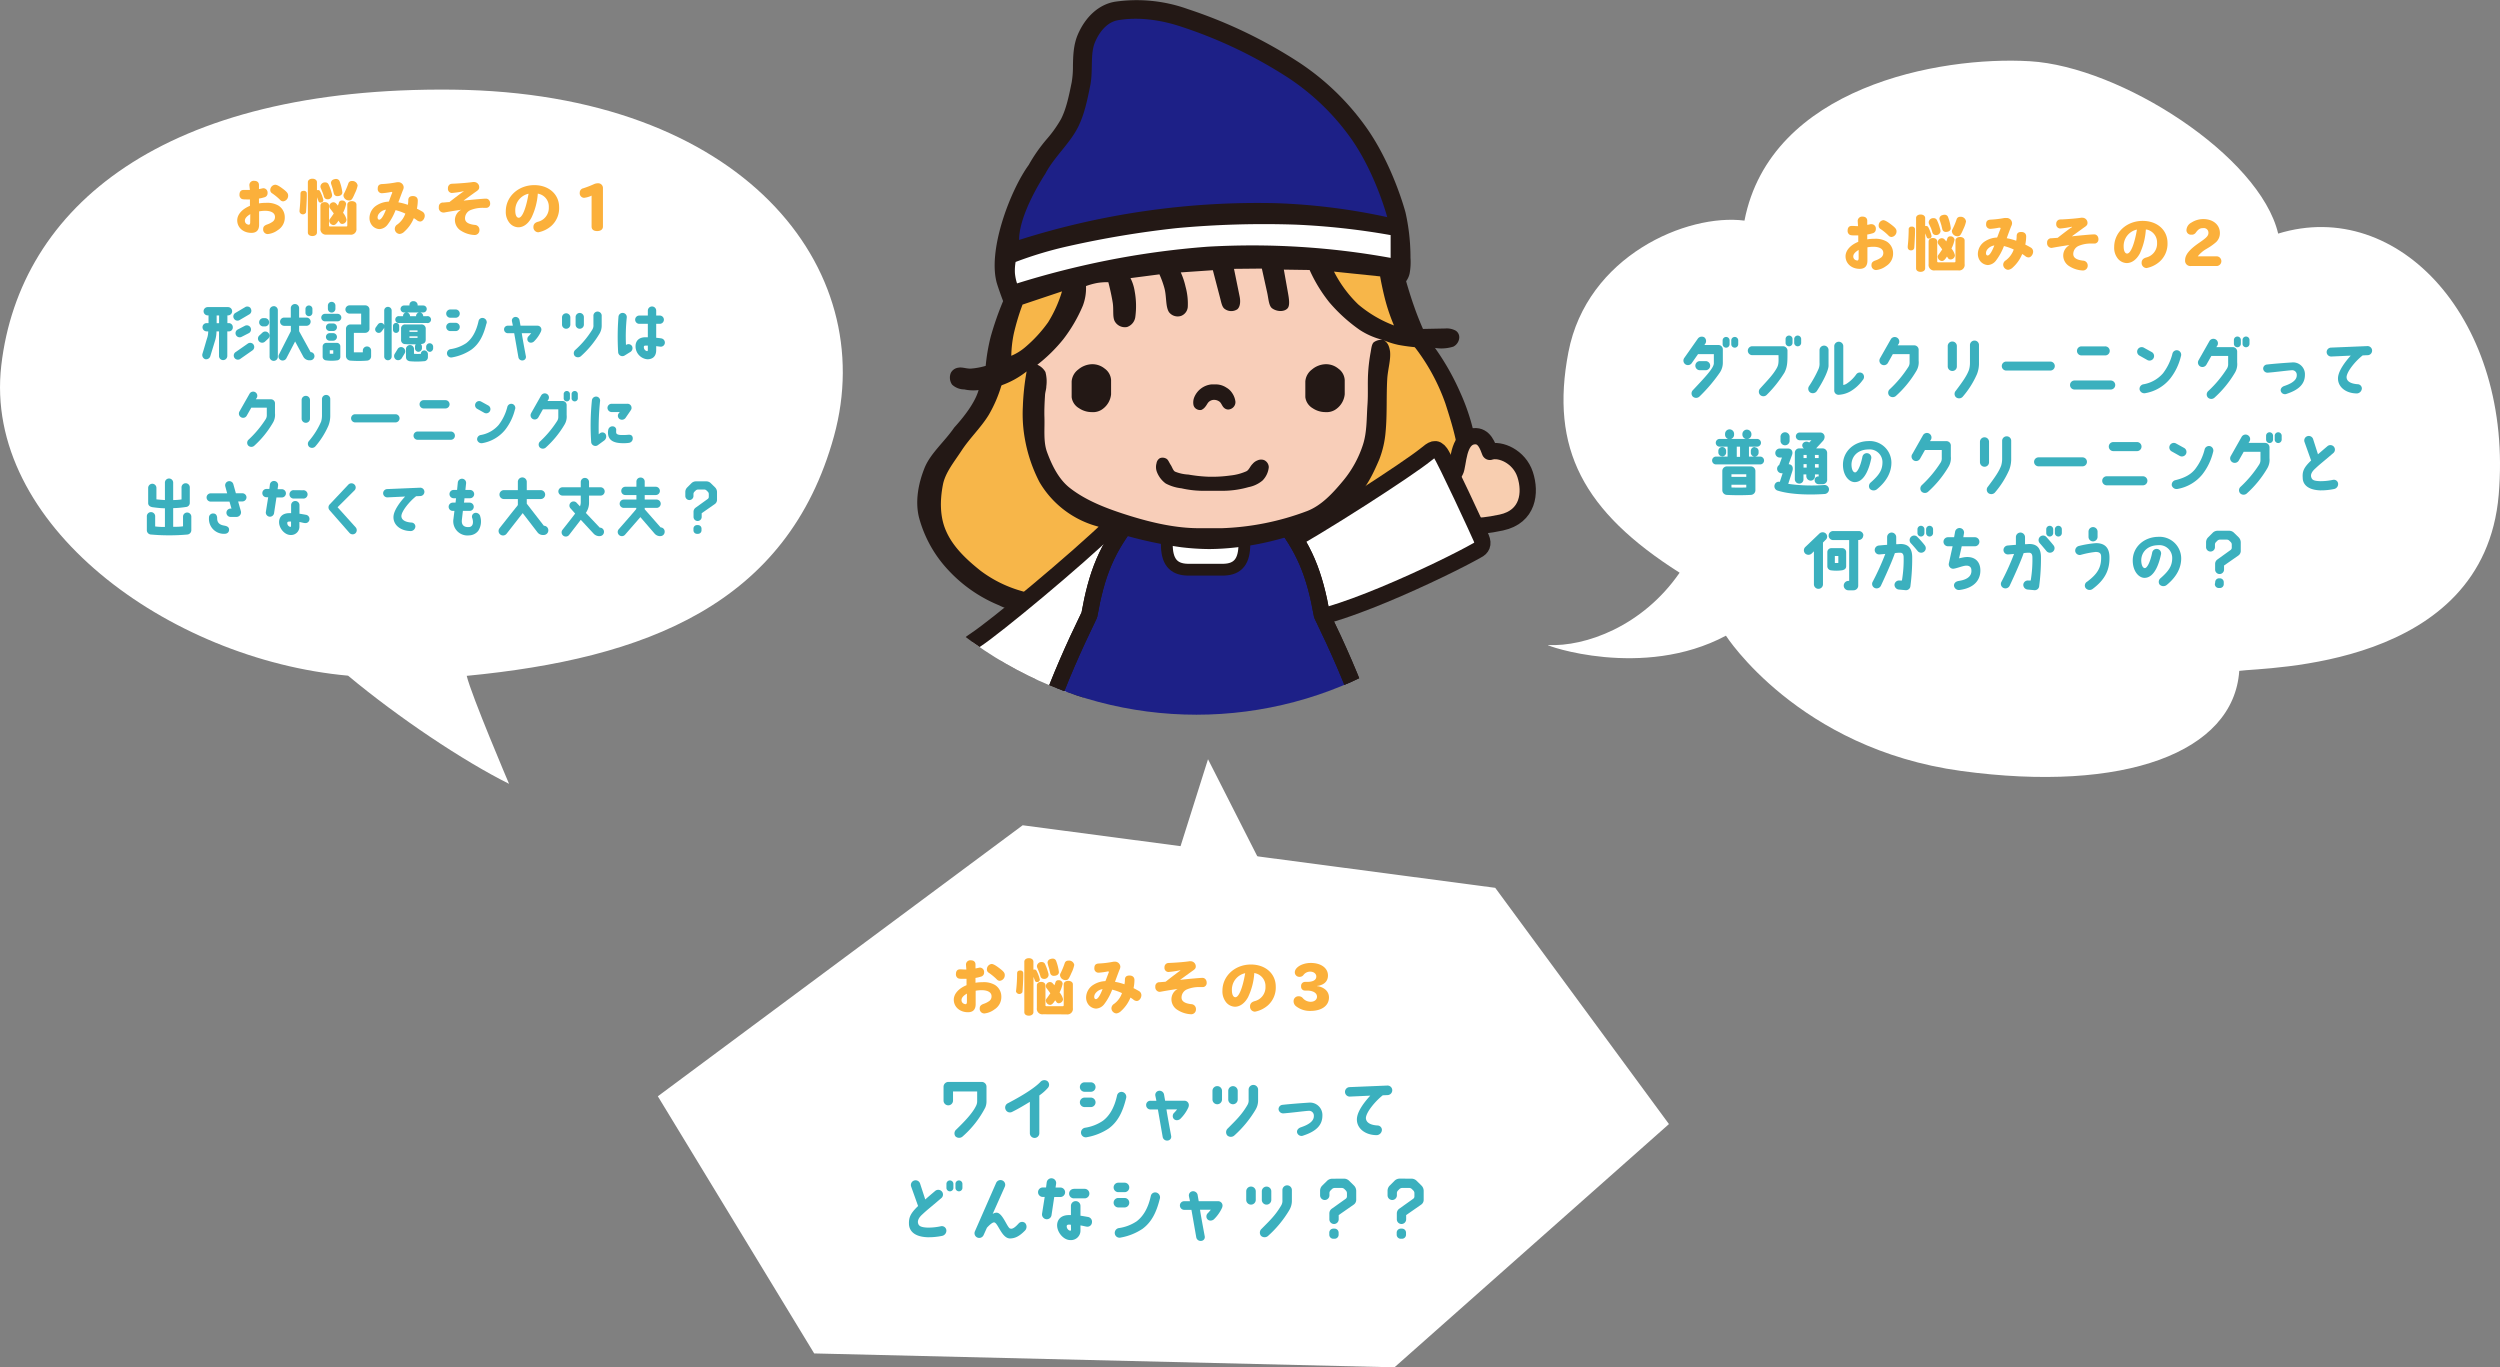 <svg xmlns="http://www.w3.org/2000/svg" xmlns:xlink="http://www.w3.org/1999/xlink" width="717.77" height="392.57" viewBox="0 0 717.77 392.57"><rect x="0" y="0" width="717.77" height="392.57" fill="#808080" stroke="none"/><defs><style>.cls-1,.cls-12,.cls-13{fill:none;}.cls-11,.cls-2,.cls-9{fill:#fff;}.cls-3{fill:#3bb0be;}.cls-4{fill:#fbb03b;}.cls-5{clip-path:url(#clip-path);}.cls-6{fill:#231815;}.cls-7{fill:#f7b649;}.cls-8{fill:#f8ceb0;}.cls-10,.cls-11,.cls-13,.cls-8,.cls-9{stroke:#231815;}.cls-10,.cls-11,.cls-12,.cls-13,.cls-8,.cls-9{stroke-linecap:round;stroke-linejoin:round;}.cls-10,.cls-13,.cls-8,.cls-9{stroke-width:4.67px;}.cls-10,.cls-14{fill:#1d2087;}.cls-11{stroke-width:3.39px;}.cls-12{stroke:#fff;stroke-width:4.24px;}.cls-15{fill:#f8ceb9;}</style><clipPath id="clip-path" transform="translate(0 -13.96)"><circle class="cls-1" cx="343.51" cy="109.58" r="109.58"/></clipPath></defs><title>アセット 13</title><g id="レイヤー_2" data-name="レイヤー 2"><g id="LP"><path class="cls-2" d="M146.15,239S135.3,213.53,134,208c51.26-4.94,92.1-20.38,105.44-68.79S213.06,40.61,130.05,39.7,5.67,73.32.37,118.87s48,84.43,99.56,89.08C114.39,220,133,232.45,146.15,239Z" transform="translate(0 -13.96)"/><path class="cls-3" d="M66.84,107.88a1.12,1.12,0,0,1-1.22,1.22l-.36,0v7.06a1.2,1.2,0,0,1-1.19,1.19,1.17,1.17,0,0,1-1.19-1.19v-7.06h-.72a9.61,9.61,0,0,1-.34,2.42l-1.43,4.68a1.25,1.25,0,0,1-1.49.88,1.27,1.27,0,0,1-.77-1.57c.54-1.69,1-3.44,1.38-4.61a6.12,6.12,0,0,0,.27-1.8h-.47a1.19,1.19,0,0,1-1.17-1.19,1.17,1.17,0,0,1,1.17-1.18h.56l0-2.22h-.23a1.19,1.19,0,0,1,0-2.38h5.82a1.19,1.19,0,0,1,0,2.38h-.17v2.22h.38A1.14,1.14,0,0,1,66.84,107.88Zm-3.93-3.35H62.2c0,.65,0,1.48,0,2.22h.7Zm9.06-2a1.19,1.19,0,0,1-.32,1.64l-2.81,1.65a1.17,1.17,0,0,1-1.64-.34,1.16,1.16,0,0,1,.32-1.64l2.8-1.66A1.19,1.19,0,0,1,72,102.5Zm.81,10.37a1.18,1.18,0,0,1-.29,1.65l-3.4,2.38A1.19,1.19,0,1,1,67.72,115l3.41-2.38A1.18,1.18,0,0,1,72.78,112.87Zm-5-2.7a1.17,1.17,0,0,1,.45-1.62l2.12-1.1a1.2,1.2,0,0,1,1.17,2.09l-2.12,1.08A1.19,1.19,0,0,1,67.76,110.17Z" transform="translate(0 -13.96)"/><path class="cls-3" d="M74.41,112a1.18,1.18,0,0,1,0-1.67l.92-.85A1.19,1.19,0,0,1,77,111.19l-.92.85A1.2,1.2,0,0,1,74.41,112Zm0-5.51a1.19,1.19,0,0,1,1.19-1.19h.48a1.19,1.19,0,1,1,0,2.38h-.48A1.19,1.19,0,0,1,74.4,106.51Zm4.17-4.64a1.19,1.19,0,0,1,1.19,1.19v13.23a1.19,1.19,0,1,1-2.37,0V103.06A1.2,1.2,0,0,1,78.57,101.87Zm11.71,14.31a1.21,1.21,0,0,1-1.17,1.24h-.47a2,2,0,0,1-1.55-1L84.73,112l-2.5,4.8a1.2,1.2,0,0,1-1.62.54,1.18,1.18,0,0,1-.5-1.62l3.4-6.68,0-1.53H81.6a1.2,1.2,0,0,1-1.19-1.2,1.18,1.18,0,0,1,1.19-1.17h1.89v-2.8a1.2,1.2,0,0,1,2.39,0v2.8H88a1.18,1.18,0,0,1,1.19,1.18A1.2,1.2,0,0,1,88,107.5H85.88v1.55l3.3,6h0A1.13,1.13,0,0,1,90.28,116.18ZM87.7,103.74l0-1.08a1,1,0,1,1,2,0v1.08a1,1,0,0,1-1,1A1,1,0,0,1,87.7,103.74Z" transform="translate(0 -13.96)"/><path class="cls-3" d="M93.32,104.06H96.9A1.09,1.09,0,0,1,98,105.14v0a1.09,1.09,0,0,1-1.08,1.08H93.32a1.08,1.08,0,0,1-1.08-1.08v0A1.08,1.08,0,0,1,93.32,104.06Zm-.69,12.26v-2.84a1.07,1.07,0,0,1,1.08-1.08h3a1,1,0,0,1,1,1.08v2.84a1,1,0,0,1-.88,1.1,11.35,11.35,0,0,1-3.24,0A1.06,1.06,0,0,1,92.63,116.32Zm4.11-8.39A1.09,1.09,0,0,1,95.66,109h-1a1.08,1.08,0,0,1-1.08-1.09v0a1.08,1.08,0,0,1,1.08-1.08h1a1.08,1.08,0,0,1,1.08,1.08Zm0,2.76v0a1.09,1.09,0,0,1-1.08,1.09h-1a1.08,1.08,0,0,1-1.08-1.09v0a1.08,1.08,0,0,1,1.08-1.08h1A1.09,1.09,0,0,1,96.74,110.69Zm-1.52-10.07a1.08,1.08,0,0,1,1.08,1.08v.92a1.08,1.08,0,0,1-1.08,1.08h0a1.08,1.08,0,0,1-1.08-1.08v-.92a1.08,1.08,0,0,1,1.08-1.08Zm-.54,14.9c.24,0,.71,0,1,0v-1h-1Zm11.87.71a1.24,1.24,0,0,1-1.19,1.27,30.82,30.82,0,0,1-4.72,0,1.37,1.37,0,0,1-1.31-1.19v-8a1.24,1.24,0,0,1,1.24-1.19l3.12,0V104h-3.32a1.2,1.2,0,0,1-1.2-1.19,1.19,1.19,0,0,1,1.2-1.18h4.52a1.2,1.2,0,0,1,1.19,1.18v5.71a1.25,1.25,0,0,1-1.22,1H101.6v5.6c.72,0,1.89,0,2.57,0v-.5a1.19,1.19,0,0,1,1.19-1.19,1.17,1.17,0,0,1,1.19,1.19Z" transform="translate(0 -13.96)"/><path class="cls-3" d="M108.11,109.32a1,1,0,0,1-.18-1.42l.58-.81a1.07,1.07,0,0,1,1.46-.24,1,1,0,0,1,.34.51v-4.23a1.06,1.06,0,0,1,1.06-1.07,1.07,1.07,0,0,1,1.08,1.07v13.19a1.07,1.07,0,0,1-1.08,1.07,1.06,1.06,0,0,1-1.06-1.07V108a1.11,1.11,0,0,1-.18.36l-.6.79A1,1,0,0,1,108.11,109.32Zm5.62-2.65a.89.89,0,0,1,.88.89v1.08a.9.9,0,0,1-.9.9.89.89,0,0,1-.88-.9v-1.08A.89.89,0,0,1,113.73,106.67Zm-.07,10.52a1.24,1.24,0,0,1-.29-1.71l.77-1.26a1.15,1.15,0,0,1,1.68-.4,1.21,1.21,0,0,1,.3,1.71l-.77,1.26A1.23,1.23,0,0,1,113.66,117.19Zm1.18-12.44h.89a1,1,0,0,1,1-1.1,1.11,1.11,0,0,1,1,1.1h1.72v0a1.07,1.07,0,0,1,1-1.1,1.09,1.09,0,0,1,1.06,1.1v0h1a1,1,0,1,1,0,1.94h-7.78a1,1,0,1,1,0-1.94Zm2.72-3.08a1,1,0,0,1,0-.29,1.06,1.06,0,0,1,1.15-.95,1.17,1.17,0,0,1,1.19.93c0,.06,0,.24,0,.31h1.62a1,1,0,0,1,1,1,1,1,0,0,1-1,1H116a1,1,0,0,1-1-1,1,1,0,0,1,1-1Zm-1.2,11.09a1.17,1.17,0,0,1-1.21-1.31v-3.08a1.14,1.14,0,0,1,1.23-1.26c.43,0,3.69,0,4.55,0a1.19,1.19,0,0,1,1.3,1.26v3.08c0,.75-.34,1.18-1.21,1.27a.52.52,0,0,1-.18,0,1.21,1.21,0,0,1,.31.78v.39a1.06,1.06,0,0,1-1,1.08,1,1,0,0,1-1-1.08v-.39a1.12,1.12,0,0,1,.22-.69A28.06,28.06,0,0,1,116.36,112.76Zm.2,3.55v-2.09a1.15,1.15,0,0,1,1.17-1.19,1.13,1.13,0,0,1,1.13,1.19v1.31a8.46,8.46,0,0,0,2,0s0-.18,0-.22a1,1,0,0,1,1-.74,1.1,1.1,0,0,1,1,1.14v.79a1.15,1.15,0,0,1-1.19,1.17,21.91,21.91,0,0,1-4.07,0C116.57,117.42,116.56,116.76,116.56,116.31Zm1-7.06h2.32v-.43h-2.32Zm0,1.71c.63,0,1.64,0,2.32,0v-.43h-2.32Zm5.8,4a1.06,1.06,0,0,1-1-1.08v-.37a1,1,0,1,1,2,0v.37A1.06,1.06,0,0,1,123.33,115Z" transform="translate(0 -13.96)"/><path class="cls-3" d="M132,104a1.18,1.18,0,0,1-1.18,1.19H129.3a1.19,1.19,0,0,1,0-2.38h1.55A1.18,1.18,0,0,1,132,104Zm0,3.83a1.18,1.18,0,0,1-1.18,1.19H129.3a1.19,1.19,0,0,1,0-2.38h1.55A1.18,1.18,0,0,1,132,107.86Zm7.66-1c-.81,3.3-2,5.85-4.38,7.56a14.45,14.45,0,0,1-5.42,2.17,1.21,1.21,0,1,1-.52-2.36,11,11,0,0,0,4.5-1.71c1.62-1.23,2.88-3.23,3.57-6.41a1.13,1.13,0,0,1,1.47-.78A1.25,1.25,0,0,1,139.69,106.87Z" transform="translate(0 -13.96)"/><path class="cls-3" d="M155.44,108.55a1.66,1.66,0,0,1-.13.59,9.6,9.6,0,0,1-2.05,2.9,1.36,1.36,0,0,1-.85.31,1,1,0,0,1-1-1.07,1.08,1.08,0,0,1,.38-.82c.29-.31.52-.58.72-.83h-2.7c.16,1.19.77,4.48,1.19,6.71a1,1,0,0,1-.9,1.1,1.11,1.11,0,0,1-1.26-.9s-1.17-6.72-1.21-6.91H145.8a1.09,1.09,0,0,1-1.08-1.08,1.05,1.05,0,0,1,1.08-1.08h1.44c-.05-.36-.19-.92-.27-1.35a1.06,1.06,0,0,1,.92-1.16,1.15,1.15,0,0,1,1.26.89s.26,1.44.29,1.62h4.9A1.11,1.11,0,0,1,155.44,108.55Z" transform="translate(0 -13.96)"/><path class="cls-3" d="M162.54,108.35a1.2,1.2,0,0,1-1.18-1.19V105a1.2,1.2,0,0,1,2.39,0v2.16A1.2,1.2,0,0,1,162.54,108.35Zm9.6,1.38a27.67,27.67,0,0,1-5.35,6.49,1.3,1.3,0,0,1-1.78-.06,1.27,1.27,0,0,1,.15-1.73,26.41,26.41,0,0,0,4.89-5.83,2.23,2.23,0,0,0,.33-1.4c0-.81,0-1.66,0-2.49a1.19,1.19,0,1,1,2.37,0v2.78A4.47,4.47,0,0,1,172.14,109.73Zm-5.69-1.38a1.19,1.19,0,0,1-1.19-1.19V105a1.19,1.19,0,0,1,1.19-1.19,1.2,1.2,0,0,1,1.19,1.19v2.16A1.2,1.2,0,0,1,166.45,108.35Z" transform="translate(0 -13.96)"/><path class="cls-3" d="M177.48,115.14a73.47,73.47,0,0,1,.09-10.25,1.19,1.19,0,1,1,2.38.2,53.78,53.78,0,0,0-.23,7.87.18.18,0,0,1,.09,0,1.18,1.18,0,0,1,1.64.36A1.28,1.28,0,0,1,181,115c-.29.17-1.42.89-1.73,1.07A1.22,1.22,0,0,1,177.48,115.14Zm13.4-2.65a1.18,1.18,0,0,1-1.33,1l-1.15-.15v1.12c0,2-1.21,2.67-2.58,2.65a3.74,3.74,0,0,1-3.35-3.75c0-1.49.94-2.61,2.95-2.57H186v-3.86h-2.56a1.19,1.19,0,0,1,0-2.37H186v-1.41a1.2,1.2,0,0,1,2.4,0v1.41h.91a1.19,1.19,0,1,1,0,2.37h-.91v4c.41.05.95.09,1.45.18A1.23,1.23,0,0,1,190.88,112.49Zm-4.88.7a4.07,4.07,0,0,0-.61,0c-.38,0-.52.11-.52.3a1.14,1.14,0,0,0,.88,1.28c.18,0,.27-.12.25-.43Z" transform="translate(0 -13.96)"/><path class="cls-3" d="M68.76,132.09,71.65,127a1.19,1.19,0,0,1,2.07,1.18l-.27.42h4.3a1.16,1.16,0,0,1,1.2,1.26s0,2.77,0,2.77a4.42,4.42,0,0,1-.67,2.83A27.64,27.64,0,0,1,73,141.94a1.26,1.26,0,0,1-1.75-.07,1.21,1.21,0,0,1,.11-1.67,30.51,30.51,0,0,0,4.92-5.89,2.11,2.11,0,0,0,.32-1.23V131H72.15l-1.32,2.32a1.17,1.17,0,0,1-1.63.43A1.2,1.2,0,0,1,68.76,132.09Z" transform="translate(0 -13.96)"/><path class="cls-3" d="M89,134.16a1.18,1.18,0,0,1-1.19,1.19,1.2,1.2,0,0,1-1.21-1.19V128.8a1.2,1.2,0,0,1,1.21-1.19A1.19,1.19,0,0,1,89,128.8Zm5.27,2.06a23.43,23.43,0,0,1-3.76,5.94,1.29,1.29,0,0,1-1.75.09,1.21,1.21,0,0,1-.05-1.68A22.34,22.34,0,0,0,92.2,135a6.39,6.39,0,0,0,.24-1.62c0-1.84,0-2.94,0-4.81a1.19,1.19,0,0,1,1.17-1.22,1.16,1.16,0,0,1,1.21,1.15c0,1.17,0,3.4,0,5A7.87,7.87,0,0,1,94.27,136.22Z" transform="translate(0 -13.96)"/><path class="cls-3" d="M100.8,134.06a1.17,1.17,0,0,1,1.17-1.17h11.58a1.17,1.17,0,0,1,1.17,1.17,1.18,1.18,0,0,1-1.17,1.18H102A1.19,1.19,0,0,1,100.8,134.06Z" transform="translate(0 -13.96)"/><path class="cls-3" d="M119.92,140.23a1.17,1.17,0,0,1-1.19-1.19,1.19,1.19,0,0,1,1.19-1.19h9.51a1.18,1.18,0,0,1,1.18,1.19,1.17,1.17,0,0,1-1.18,1.19Zm1.73-9a1.19,1.19,0,0,1-1.19-1.19,1.17,1.17,0,0,1,1.19-1.19h6.23a1.19,1.19,0,0,1,1.2,1.19,1.2,1.2,0,0,1-1.2,1.19Z" transform="translate(0 -13.96)"/><path class="cls-3" d="M137,131.34a1.19,1.19,0,0,1-.45-1.62,1.17,1.17,0,0,1,1.62-.45l2.09,1.15a1.2,1.2,0,0,1-1.17,2.09Zm10.86.14a15.44,15.44,0,0,1-2.85,5.91,10.87,10.87,0,0,1-6.52,3.8,1.29,1.29,0,0,1-1.49-.92,1.23,1.23,0,0,1,1-1.41,8.78,8.78,0,0,0,5.17-2.9,14,14,0,0,0,2.5-5.22,1.17,1.17,0,0,1,1.48-.79A1.2,1.2,0,0,1,147.88,131.48Z" transform="translate(0 -13.96)"/><path class="cls-3" d="M152.5,132.56l2.88-5.08a1.21,1.21,0,0,1,1.62-.43,1.18,1.18,0,0,1,.45,1.62l-.27.42h4.3a1.17,1.17,0,0,1,1.21,1.26s0,2.77,0,2.77A4.48,4.48,0,0,1,162,136a27.89,27.89,0,0,1-5.31,6.46,1.27,1.27,0,0,1-1.75-.07,1.22,1.22,0,0,1,.11-1.68,30,30,0,0,0,4.91-5.88,2.12,2.12,0,0,0,.33-1.23v-2.12h-4.42l-1.31,2.32a1.19,1.19,0,0,1-2.07-1.19Zm11.13-5.35v1a.9.9,0,1,1-1.79,0v-1a.9.9,0,1,1,1.79,0Zm2.27,0v1a.9.9,0,1,1-1.79,0v-1a.9.9,0,1,1,1.79,0Z" transform="translate(0 -13.96)"/><path class="cls-3" d="M169.74,141a71.45,71.45,0,0,1,.2-12.08,1.22,1.22,0,0,1,1.28-1.1A1.16,1.16,0,0,1,172.3,129a74.44,74.44,0,0,0-.4,9.65,3,3,0,0,1,.33-.27,1.11,1.11,0,0,1,1.62.18,1.43,1.43,0,0,1-.4,1.89l-1.78,1.3a1.15,1.15,0,0,1-.9.23A1.22,1.22,0,0,1,169.74,141Zm11.58-9.86c0,.32-.12.43-.34.8L179.56,134a1.27,1.27,0,0,1-1.73.23,1.15,1.15,0,0,1-.16-1.64l.28-.32-2.32,0a1.23,1.23,0,0,1-1.22-1.21,1.19,1.19,0,0,1,1.22-1.17h4.43A1.15,1.15,0,0,1,181.32,131.09Zm.34,8.55a1.26,1.26,0,0,1-1.11,1.42,11.15,11.15,0,0,1-2,.09c-2.29-.07-4.05-.76-4-3.22a3.83,3.83,0,0,1,.08-.6,1.23,1.23,0,0,1,1.44-1,1,1,0,0,1,.84,1.15,5.25,5.25,0,0,0,0,.59c0,.47.51.76,1.75.74.4,0,1,0,1.69-.07S181.56,138.92,181.66,139.64Z" transform="translate(0 -13.96)"/><path class="cls-3" d="M53.79,167.43a59.29,59.29,0,0,1-10.41,0,1.25,1.25,0,0,1-1.22-1.19V162.3a1.2,1.2,0,1,1,2.39,0v2.81a20.15,20.15,0,0,0,2.8.14v-5.36c-1.12,0-2.38-.15-3.57-.31-1-.18-1.24-.73-1.24-1.19v-4.33a1.2,1.2,0,0,1,1.19-1.21,1.19,1.19,0,0,1,1.18,1.21v3.27c.76.09,1.68.15,2.44.2v-5a1.18,1.18,0,0,1,1.18-1.19,1.19,1.19,0,0,1,1.19,1.19v5a16.54,16.54,0,0,0,2.4-.18V154a1.19,1.19,0,1,1,2.37,0v4.34a1.17,1.17,0,0,1-1.11,1.18,27.32,27.32,0,0,1-3.66.33v5.36c1,0,1.89,0,2.83-.14V162.3a1.18,1.18,0,0,1,1.19-1.19,1.19,1.19,0,0,1,1.19,1.19v3.93A1.26,1.26,0,0,1,53.79,167.43Z" transform="translate(0 -13.96)"/><path class="cls-3" d="M70.77,156.74a1.2,1.2,0,0,1-1.21,1.19H68.37l.76,2.7A1.32,1.32,0,0,1,68,162.37H66.1a1.2,1.2,0,0,1,0-2.39h.36l-.57-2H60.5a1.2,1.2,0,0,1-1.19-1.19,1.19,1.19,0,0,1,1.19-1.19h4.72l-.54-2A1.19,1.19,0,1,1,67,153l.72,2.58h1.86A1.19,1.19,0,0,1,70.77,156.74ZM60,162.64a1.16,1.16,0,0,1,1.35-1.24c.43,0,1,.33,1,1.39,0,1.42.92,1.89,2,2.07.81.14,1.4.41,1.42,1.13s-.45,1.24-1.35,1.23A4.27,4.27,0,0,1,60,162.64Z" transform="translate(0 -13.96)"/><path class="cls-3" d="M77.33,162.3a1.21,1.21,0,0,1-1-1.37l.67-4.21H76.5a1.16,1.16,0,0,1-1.18-1.19,1.18,1.18,0,0,1,1.18-1.19h.83l.16-1.28a1.18,1.18,0,0,1,1.35-1,1.17,1.17,0,0,1,1,1.35l-.14,1h1.2a1.19,1.19,0,1,1,0,2.38H79.37l-.69,4.55A1.2,1.2,0,0,1,77.33,162.3Zm11.51.83a1.14,1.14,0,0,1-1.34,1c-.35,0-1.18-.27-1.54-.3,0,.29,0,1.17,0,1.17a2.39,2.39,0,0,1-2.52,2.56c-1.75,0-3.41-2-3.31-3.86.07-1.22.86-2.37,2.86-2.41l.59,0V159a1.2,1.2,0,0,1,2.4,0v2.45c.45.06,1.26.2,1.85.31A1.2,1.2,0,0,1,88.84,163.13Zm-5.28.58a2.6,2.6,0,0,0-.54,0c-.29,0-.5.09-.54.32a1.14,1.14,0,0,0,.88,1.21c.09,0,.2-.07.2-.31S83.56,164.07,83.56,163.71Zm.72-9H87a1.2,1.2,0,1,1,0,2.39h-2.7a1.19,1.19,0,0,1-1.19-1.19A1.2,1.2,0,0,1,84.28,154.68Z" transform="translate(0 -13.96)"/><path class="cls-3" d="M94.65,160.47a1.21,1.21,0,0,1,0-1.68l5.4-5.73a1.23,1.23,0,0,1,1.7,0,1.17,1.17,0,0,1,.05,1.67l-4.88,4.86,5.22,5.8a1.23,1.23,0,0,1-.12,1.7,1.21,1.21,0,0,1-1.7-.15l-5.65-6.44Z" transform="translate(0 -13.96)"/><path class="cls-3" d="M110,155.6a1.2,1.2,0,0,1,1.16-1.22l9.47-.4a1.19,1.19,0,0,1,1.22,1.16,1.21,1.21,0,0,1-1.17,1.24l-1.21.05c-1.8,1.41-4.14,4.18-4.23,5.67,0,.89.69,1.71,2.85,1.89a1.15,1.15,0,0,1,1.17,1.1,1.38,1.38,0,0,1-1.26,1.34c-3.21,0-5.33-2-5-4.45.25-1.71,1.83-3.87,3.31-5.46l-5.11.24A1.2,1.2,0,0,1,110,155.6Z" transform="translate(0 -13.96)"/><path class="cls-3" d="M130.79,158.27c.06-.4.09-.83.15-1.26h-.71a1.2,1.2,0,0,1-1.18-1.19,1.18,1.18,0,0,1,1.18-1.19h1c.07-.7.14-1.4.21-2.14a1.22,1.22,0,0,1,1.32-1.08,1.19,1.19,0,0,1,1.06,1.31c-.07.65-.13,1.28-.2,1.91h1.33a1.19,1.19,0,0,1,1.19,1.19,1.2,1.2,0,0,1-1.19,1.19h-1.6c0,.43-.09.84-.14,1.26h1.62a1.19,1.19,0,0,1,1.19,1.19,1.18,1.18,0,0,1-1.19,1.18h-1.93l-.29,2.56c-.23,2,1.26,2.13,2,2.09,1.21-.07,1.39-1.33,1-2.52a1.1,1.1,0,0,1,.75-1.55,1.3,1.3,0,0,1,1.53,1.06,4.93,4.93,0,0,1-.57,4.07,3.42,3.42,0,0,1-2.6,1.32,4.08,4.08,0,0,1-4.53-4.74l.28-2.29H130a1.17,1.17,0,0,1-1.19-1.18,1.19,1.19,0,0,1,1.19-1.19Z" transform="translate(0 -13.96)"/><path class="cls-3" d="M150.07,161.28l-4.64,5.94a1.28,1.28,0,1,1-2-1.61c.68-.88,4-5.07,5.05-6.37a.67.67,0,0,0,.2-.59v-1.41h-4a1.28,1.28,0,0,1,0-2.56h4v-2.37a1.28,1.28,0,0,1,2.56,0v2.37h4a1.28,1.28,0,0,1,0,2.56h-4v1.33l4.91,6.34h0a1.29,1.29,0,0,1,1.28,1.33,1.33,1.33,0,0,1-1.31,1.32h-.36a1.92,1.92,0,0,1-1.41-.72Z" transform="translate(0 -13.96)"/><path class="cls-3" d="M169.12,158.12a5.12,5.12,0,0,1-.92,3.1l4,4.23h0a1.18,1.18,0,0,1,1.21,1.23,1.21,1.21,0,0,1-1.21,1.2h-.37a2.24,2.24,0,0,1-1.37-.68l-3.71-4-3.35,4.34a1.2,1.2,0,0,1-1.91-1.46c.61-.78,2.34-2.94,3.64-4.67L163.88,160a1.19,1.19,0,1,1,1.74-1.61l.89.94a3.12,3.12,0,0,0,.23-1.23v-1.85h-5.22a1.22,1.22,0,0,1-1.21-1.19,1.2,1.2,0,0,1,1.19-1.2h5.24v-1.5a1.19,1.19,0,0,1,2.38,0v1.5h3.4a1.2,1.2,0,0,1,0,2.39h-3.4Z" transform="translate(0 -13.96)"/><path class="cls-3" d="M177.68,165.87c1.46-1.66,4.65-5.3,5-5.77v-.32H179a1.2,1.2,0,0,1,0-2.39h3.72v-1.3h-3.17a1.17,1.17,0,0,1-1.18-1.19,1.18,1.18,0,0,1,1.18-1.19h3.17v-1.49a1.15,1.15,0,0,1,1.19-1.15,1.14,1.14,0,0,1,1.19,1.15v1.49h3.17a1.2,1.2,0,0,1,1.19,1.19,1.19,1.19,0,0,1-1.19,1.19H185.1v1.3h3.51a1.2,1.2,0,0,1,0,2.39H185.1v.4l4.57,5.2a1.19,1.19,0,0,1,1.16,1.28,1.22,1.22,0,0,1-1.21,1.22h-.32a2.15,2.15,0,0,1-1.44-.81l-4-4.64-4.36,5a1.2,1.2,0,1,1-1.82-1.56Z" transform="translate(0 -13.96)"/><path class="cls-3" d="M202.79,152.16a1.85,1.85,0,0,1,1.3.54l1.23,1.21a1.93,1.93,0,0,1,.54,1.32v2.25a1.47,1.47,0,0,1-.63,1.2l-3.77,2.63v1.06a1.17,1.17,0,0,1-2.34,0v-1.45a1.45,1.45,0,0,1,.61-1.21l3.46-2.49a.73.73,0,0,0,.31-.61v-.79a.94.94,0,0,0-.27-.67l-.38-.37a.9.9,0,0,0-.65-.27h-1.8a1,1,0,0,0-.65.27l-.38.37a.94.94,0,0,0-.27.67v.54a1.17,1.17,0,1,1-2.34,0v-1.13a1.84,1.84,0,0,1,.54-1.32l1.21-1.21a1.85,1.85,0,0,1,1.31-.54Zm-3.69,13.56a1,1,0,0,1,1-1h.31a1,1,0,0,1,1,1v.51a1,1,0,0,1-1,1h-.31a1,1,0,0,1-1-1Z" transform="translate(0 -13.96)"/><path class="cls-4" d="M71.59,67.14A1.24,1.24,0,0,1,73,65.88c.85,0,1.35.45,1.35,1.2v1.16c.15,0,.36-.06.92-.18a1.55,1.55,0,0,1,.4-.06,1.25,1.25,0,0,1,1.15,1.39,1.17,1.17,0,0,1-.94,1.22,10.62,10.62,0,0,1-1.53.36v1.39a11.56,11.56,0,0,1,2-.16,6.43,6.43,0,0,1,3.56.77,3.92,3.92,0,0,1,1.85,3.3,4.22,4.22,0,0,1-2,3.76,5.75,5.75,0,0,1-2.85,1.13,1.31,1.31,0,0,1-1.35-1.49c0-.63.38-1,1.19-1.28a5.77,5.77,0,0,0,1.41-.7,1.62,1.62,0,0,0,.79-1.46c0-1.1-1.06-1.75-2.85-1.75a9.7,9.7,0,0,0-1.71.17v3.83c0,1.55-.75,2.34-2.21,2.34-2.34,0-4.07-1.53-4.07-3.6,0-1.66,1.37-3.22,3.65-4.16l0-1.84-1,0c-.9,0-1.24-.05-1.49-.23a1.3,1.3,0,0,1-.51-1.17c0-.83.42-1.32,1.14-1.32l.31,0c.39,0,1,0,1.54,0Zm.27,8.3c-1,.61-1.55,1.2-1.55,1.85A1.09,1.09,0,0,0,71,78.37a1.3,1.3,0,0,0,.43.11c.25,0,.4-.23.4-.68Zm9.47-7.19c1.13.89,1.4,1.26,1.4,1.89a1.62,1.62,0,0,1-1.42,1.63,1.15,1.15,0,0,1-.88-.42,15.89,15.89,0,0,0-2.33-1.91,1.07,1.07,0,0,1-.5-1A1.53,1.53,0,0,1,79,67C79.49,67,80.14,67.34,81.33,68.25Z" transform="translate(0 -13.96)"/><path class="cls-4" d="M88,69.15c.09.18.09.18.09,1.12s-.18,4.41-.24,4.7a1,1,0,0,1-1.85-.2,3.61,3.61,0,0,1,0-.43,46.21,46.21,0,0,0,.27-4.72c0-.59.29-.86.89-.86A.82.82,0,0,1,88,69.15Zm3,11.58c0,.58-.54,1-1.31,1s-1.3-.39-1.3-1V66.27c0-.57.54-1,1.3-1s1.31.42,1.31,1v2.31a.94.94,0,0,1,.31-.06.65.65,0,0,1,.54.27,10.58,10.58,0,0,1,1,2.63.75.75,0,0,1-.81.7c-.34,0-.52-.14-.65-.52s-.23-.63-.25-.68,0-.13-.11-.29Zm2.79.6A1.59,1.59,0,0,1,92,79.52V73c0-.59.49-1,1.23-1s1.24.42,1.24,1v5.71c0,.18.07.25.27.27h4.7c.18,0,.25-.09.27-.27v-6c0-.58.54-1,1.31-1s1.32.41,1.32,1v6.82a1.6,1.6,0,0,1-1.8,1.81ZM92.11,68A1.24,1.24,0,0,1,92,67.5a1.28,1.28,0,0,1,1.39-1.17,1,1,0,0,1,.95.59,13.58,13.58,0,0,1,.85,2.34,2.68,2.68,0,0,1,.16.81A1.23,1.23,0,0,1,94,71.17a1,1,0,0,1-1-.81c-.18-.59-.33-1-.35-1.06l-.07-.16Zm5.09,9.29c-.57.94-1,1.29-1.44,1.29a1.29,1.29,0,0,1-1.22-1.2,1,1,0,0,1,.29-.69c.3-.41.77-1.08,1-1.44-.33-.46-.54-.75-1-1.35a1.06,1.06,0,0,1-.29-.7,1.22,1.22,0,0,1,1.15-1.17,1.06,1.06,0,0,1,.74.29A5.65,5.65,0,0,1,97,73a6.6,6.6,0,0,0,.28-.76.83.83,0,0,1,.92-.7,1.07,1.07,0,0,1,1.17,1,9.44,9.44,0,0,1-.88,2.5,4.71,4.71,0,0,1,1,2,1.27,1.27,0,0,1-1.22,1.21.78.78,0,0,1-.72-.4l-.26-.36ZM95.11,66.9a2,2,0,0,1-.09-.45,1.09,1.09,0,0,1,.87-1,1.52,1.52,0,0,1,.59-.11,1.06,1.06,0,0,1,1,.61,13.87,13.87,0,0,1,.81,3.23c0,.66-.56,1.1-1.46,1.1a1,1,0,0,1-1-.85c-.07-.25-.07-.27-.16-.63a4.44,4.44,0,0,0-.2-.77l-.19-.63Zm7.57.33a8.72,8.72,0,0,1-.78,2.21c-.79,1.84-1,2.07-1.69,2.07a1.57,1.57,0,0,1-1.6-1.38,1.17,1.17,0,0,1,.18-.63A23,23,0,0,0,100,66.65a1,1,0,0,1,1-.72A1.52,1.52,0,0,1,102.68,67.23Z" transform="translate(0 -13.96)"/><path class="cls-4" d="M111.71,71.66c.66-1.79.7-1.88.86-2.25,0-.11.06-.13.06-.18s-.09-.17-.22-.17a1.12,1.12,0,0,0-.32.06,21,21,0,0,1-2.43.32,1.19,1.19,0,0,1-1.21-1.33c0-.88.4-1.28,1.33-1.31a28.29,28.29,0,0,0,3.91-.47,3,3,0,0,1,.54-.06,1.54,1.54,0,0,1,1.67,1.43,1.87,1.87,0,0,1-.21.84c-.16.38-.88,2.31-1.32,3.51a16.13,16.13,0,0,1,2.72.72,6.38,6.38,0,0,0,.13-1.33c0-.79.45-1.19,1.31-1.19s1.42.45,1.42,1.3a12.16,12.16,0,0,1-.25,2.32c.53.27.87.45,1.5.81a1.36,1.36,0,0,1,.75,1.21c0,.84-.64,1.67-1.31,1.67a1.61,1.61,0,0,1-1-.41,8.09,8.09,0,0,0-.83-.56,10.41,10.41,0,0,1-2.7,3.85,2.2,2.2,0,0,1-1.35.69,1.46,1.46,0,0,1-.65-2.74,6.51,6.51,0,0,0,2.27-3.1,15.67,15.67,0,0,0-2.81-1,16.5,16.5,0,0,1-2.31,4.19,3.13,3.13,0,0,1-2.3,1.26,2.93,2.93,0,0,1-2.21-1.15,3.35,3.35,0,0,1-.67-2.09,4.37,4.37,0,0,1,2.18-3.65,6.87,6.87,0,0,1,3.33-1Zm-2.94,3.69a1.77,1.77,0,0,0-.36,1c0,.45.18.68.49.68.5,0,1.19-1,1.91-2.88A3.19,3.19,0,0,0,108.77,75.35Z" transform="translate(0 -13.96)"/><path class="cls-4" d="M129,72c1.71-1.35,3.35-2.57,4-3,.11,0,.13-.07.13-.11s0,0-.07,0a.15.15,0,0,0-.08,0,26.67,26.67,0,0,1-3.27.48A1.19,1.19,0,0,1,128.61,68a1.24,1.24,0,0,1,.79-1.23,4.15,4.15,0,0,1,.8-.07c2.25-.11,4.46-.3,5.58-.48a1.14,1.14,0,0,1,.34,0,1.48,1.48,0,0,1,1.47,1.46c0,.5-.16.75-.77,1.19-.85.59-1.53,1.09-3.4,2.44l-.33.26c2.27-.27,5.78-.58,6.43-.58s1.21.54,1.21,1.41a1.17,1.17,0,0,1-.7,1.15c-.22.09-.22.09-1.1.09a9.24,9.24,0,0,0-3.89.66,2.57,2.57,0,0,0-1.53,2.33c0,1.06.86,1.67,2.75,1.9a1.39,1.39,0,0,1,1.39,1.46,1.36,1.36,0,0,1-1.41,1.44,7.76,7.76,0,0,1-3.81-1.18,3.61,3.61,0,0,1-1.82-3.08,3.38,3.38,0,0,1,1.8-3l-.31.06c-2.32.34-3.53.56-4.53.74a3.21,3.21,0,0,1-.4,0A1.33,1.33,0,0,1,126,73.4a1.16,1.16,0,0,1,1.24-1.29c.29,0,.6-.06,1.62-.13Z" transform="translate(0 -13.96)"/><path class="cls-4" d="M152.57,76.48c-.94,1.75-2.29,2.74-3.76,2.74A3.4,3.4,0,0,1,146.32,78a4.91,4.91,0,0,1-1.1-3.38c0-4.21,3.59-7.51,8.18-7.51,4.17,0,7.13,2.63,7.13,6.34a6.86,6.86,0,0,1-2.27,5.4,8,8,0,0,1-3.69,1.8,1.44,1.44,0,0,1-1.42-1.57,1.32,1.32,0,0,1,.7-1.2,2,2,0,0,1,.61-.25,4.1,4.1,0,0,0,3.11-4.2,3.75,3.75,0,0,0-2.95-3.83l-.21-.06A18.84,18.84,0,0,1,152.57,76.48Zm-4.63-2c0,1.21.38,2,1,2,1,0,2.09-2.67,2.81-6.9A4.84,4.84,0,0,0,147.94,74.52Z" transform="translate(0 -13.96)"/><path class="cls-4" d="M169.85,70.13a6.85,6.85,0,0,1-2.16.63,1.3,1.3,0,0,1-1.24-1.46,1.26,1.26,0,0,1,1-1.28,27.4,27.4,0,0,0,3.08-1.19,2.76,2.76,0,0,1,1.11-.25A1.36,1.36,0,0,1,173.11,68V79c0,.81-.62,1.3-1.66,1.3s-1.6-.47-1.6-1.3Z" transform="translate(0 -13.96)"/><path class="cls-2" d="M444.45,199.15c10.64.53,27.14-5.33,37.78-20.76-27.67-17.55-37.25-35.64-31.93-63.31s34.06-39.91,50.55-37.78C508.3,39,556.72,30,582.79,31.54s66,27.14,71.29,49.49c34.59-10.64,67.58,25,63.32,75s-67,49.48-74.49,50.54c-1.59,23.42-33,35.12-79.81,28.74s-67.57-38.84-67.57-38.84C471.59,209.25,443.39,199.15,444.45,199.15Z" transform="translate(0 -13.96)"/><path class="cls-3" d="M489.57,112.68l-.23.33h4a1.27,1.27,0,0,1,1.3,1.34c0,1.42,0,3.11,0,3.8a5.08,5.08,0,0,1-.83,2.73,45.44,45.44,0,0,1-5.88,6.93,1.41,1.41,0,0,1-1.93,0,1.33,1.33,0,0,1,.06-1.85c3.17-3.39,6-6.28,6-7.71,0-.77,0-1.69,0-2.62h-4.54l-1.83,2.62a1.32,1.32,0,0,1-1.83.29,1.3,1.3,0,0,1-.29-1.81l3.89-5.54a1.41,1.41,0,0,1,1.89-.36A1.37,1.37,0,0,1,489.57,112.68Zm-1.63,7.57a1.31,1.31,0,0,1,0-2.61h1.87a1.31,1.31,0,0,1,0,2.61Zm8.64-8.55v1.08a1,1,0,0,1-2,0V111.7a1,1,0,0,1,2,0Zm2.48,0v1.08a1,1,0,0,1-2,0V111.7a1,1,0,0,1,2,0Z" transform="translate(0 -13.96)"/><path class="cls-3" d="M501.81,114.67a1.28,1.28,0,0,1,1.29-1.3h8.8a1.3,1.3,0,0,1,1.3,1.14c0,3.11.07,4.6-.87,6.43a35,35,0,0,1-5.11,6.41,1.35,1.35,0,0,1-1.87,0,1.34,1.34,0,0,1,0-1.85c2.1-2.34,3.62-3.83,4.74-5.8.57-1,.59-1.69.53-3.77H503.1A1.29,1.29,0,0,1,501.81,114.67Zm12.84-3.37v1.09a1,1,0,0,1-1,1,1,1,0,0,1-1-1V111.3a1,1,0,0,1,1-1A1,1,0,0,1,514.65,111.3Zm2.48,0v1.09a1,1,0,1,1-2,0V111.3a1,1,0,0,1,2,0Z" transform="translate(0 -13.96)"/><path class="cls-3" d="M519.7,126.63a1.32,1.32,0,0,1-.29-1.83,32.94,32.94,0,0,0,2.71-4.92,3.87,3.87,0,0,0,.28-1.77c0-1.42,0-2,0-3.6a1.3,1.3,0,0,1,1.28-1.32,1.28,1.28,0,0,1,1.31,1.28c0,2,0,3.62,0,4.56-.05,1.16-1.16,3.82-3.36,7.2A1.41,1.41,0,0,1,519.7,126.63Zm15.09-5.41a1.34,1.34,0,0,1,0,1.88,11.57,11.57,0,0,1-3.5,3.21,7.7,7.7,0,0,1-3.37,1,1.23,1.23,0,0,1-1.29-1.35V113.49a1.3,1.3,0,1,1,2.59,0v11a2.62,2.62,0,0,0,.87-.31,10.2,10.2,0,0,0,2.87-2.76A1.25,1.25,0,0,1,534.79,121.22Z" transform="translate(0 -13.96)"/><path class="cls-3" d="M539.72,116.91l3.15-5.55a1.31,1.31,0,0,1,1.77-.47,1.29,1.29,0,0,1,.49,1.77l-.29.45h4.7a1.28,1.28,0,0,1,1.32,1.38s0,3,0,3a4.85,4.85,0,0,1-.73,3.09,30.33,30.33,0,0,1-5.8,7.06,1.38,1.38,0,0,1-1.91-.08,1.33,1.33,0,0,1,.12-1.83,33,33,0,0,0,5.37-6.43,2.31,2.31,0,0,0,.35-1.34v-2.32h-4.82L542,118.21a1.31,1.31,0,0,1-2.27-1.3Z" transform="translate(0 -13.96)"/><path class="cls-3" d="M561.83,119.17a1.28,1.28,0,0,1-1.3,1.3,1.31,1.31,0,0,1-1.32-1.3v-5.86a1.31,1.31,0,0,1,1.32-1.3,1.3,1.3,0,0,1,1.3,1.3Zm5.76,2.24a25.59,25.59,0,0,1-4.11,6.49,1.4,1.4,0,0,1-1.91.1,1.32,1.32,0,0,1-.06-1.83c2.11-2.79,3.23-4.42,3.82-6.07a7.21,7.21,0,0,0,.26-1.78c0-2,0-3.2,0-5.25a1.3,1.3,0,0,1,1.27-1.33,1.27,1.27,0,0,1,1.32,1.25c0,1.28,0,3.72,0,5.41A8.26,8.26,0,0,1,567.59,121.41Z" transform="translate(0 -13.96)"/><path class="cls-3" d="M574.73,119.05a1.28,1.28,0,0,1,1.28-1.28h12.65a1.29,1.29,0,0,1,0,2.58H576A1.29,1.29,0,0,1,574.73,119.05Z" transform="translate(0 -13.96)"/><path class="cls-3" d="M595.62,125.8a1.3,1.3,0,1,1,0-2.6H606a1.3,1.3,0,0,1,0,2.6ZM597.5,116a1.3,1.3,0,0,1,0-2.59h6.81a1.3,1.3,0,1,1,0,2.59Z" transform="translate(0 -13.96)"/><path class="cls-3" d="M614.3,116.08a1.3,1.3,0,1,1,1.28-2.26l2.28,1.26a1.31,1.31,0,0,1-1.28,2.28Zm11.86.16a16.66,16.66,0,0,1-3.11,6.45,11.79,11.79,0,0,1-7.12,4.15,1.4,1.4,0,0,1-1.63-1,1.33,1.33,0,0,1,1.06-1.54,9.59,9.59,0,0,0,5.65-3.16,15.49,15.49,0,0,0,2.73-5.71,1.28,1.28,0,0,1,1.61-.86A1.3,1.3,0,0,1,626.16,116.24Z" transform="translate(0 -13.96)"/><path class="cls-3" d="M631.21,117.42l3.15-5.55a1.31,1.31,0,0,1,1.77-.47,1.29,1.29,0,0,1,.49,1.77l-.29.45H641a1.28,1.28,0,0,1,1.31,1.38s0,3,0,3a4.82,4.82,0,0,1-.72,3.09,30.38,30.38,0,0,1-5.81,7.06,1.37,1.37,0,0,1-1.9-.08,1.32,1.32,0,0,1,.12-1.83,32.41,32.41,0,0,0,5.36-6.43,2.33,2.33,0,0,0,.36-1.34v-2.32h-4.82l-1.44,2.54a1.33,1.33,0,0,1-1.79.47A1.31,1.31,0,0,1,631.21,117.42Zm12.16-5.84v1.08a1,1,0,0,1-1,1,1,1,0,0,1-1-1v-1.08a1,1,0,0,1,1-1A1,1,0,0,1,643.37,111.58Zm2.48,0v1.08a1,1,0,0,1-1,1,1,1,0,0,1-1-1v-1.08a1,1,0,0,1,1-1A1,1,0,0,1,645.85,111.58Z" transform="translate(0 -13.96)"/><path class="cls-3" d="M661.76,121.59c0,2.54-1.66,4.27-5.2,5.43a1.25,1.25,0,0,1-1.73-.79c-.13-.51.16-1.18,1.06-1.47,3.53-1.18,3.53-2.58,3.53-3.17a1.31,1.31,0,0,0-1.36-1.34c-1.34.08-5.33.61-7,.71a1.26,1.26,0,0,1-1.28-1.06,1.17,1.17,0,0,1,1.06-1.28c1.87-.22,5.09-.47,7.1-.59A3.4,3.4,0,0,1,661.76,121.59Z" transform="translate(0 -13.96)"/><path class="cls-3" d="M668,115.1a1.3,1.3,0,0,1,1.26-1.34l10.34-.43a1.31,1.31,0,1,1,.06,2.61l-1.32.06c-2,1.54-4.52,4.57-4.62,6.2,0,1,.75,1.87,3.11,2.07a1.24,1.24,0,0,1,1.28,1.19,1.51,1.51,0,0,1-1.38,1.46c-3.5,0-5.82-2.18-5.43-4.86.28-1.87,2-4.23,3.62-6l-5.58.26A1.3,1.3,0,0,1,668,115.1Z" transform="translate(0 -13.96)"/><path class="cls-3" d="M491.56,146.18a1.12,1.12,0,0,1,1.1-1.13H496V142.2h-2.28a1.11,1.11,0,1,1,0-2.22h10.76a1.11,1.11,0,0,1,0,2.22h-2.34v2.85h3.31a1.13,1.13,0,0,1,0,2.25H492.66A1.12,1.12,0,0,1,491.56,146.18Zm2.91-1.21a1.13,1.13,0,0,1-1.12-1.12v-.43a1.12,1.12,0,1,1,2.24,0v.43A1.13,1.13,0,0,1,494.47,145Zm8.2,11.08a65.78,65.78,0,0,1-6.88,0,1.36,1.36,0,0,1-1.3-1.32v-5.57a1.31,1.31,0,0,1,1.3-1.29h6.88a1.31,1.31,0,0,1,1.32,1.29v5.57A1.35,1.35,0,0,1,502.67,156.05Zm-6.09-18.82a1.29,1.29,0,0,1,1.29,1.29v.12a1.3,1.3,0,1,1-2.59,0v-.12A1.3,1.3,0,0,1,496.58,137.23Zm4.79,12.9h-4.26v.75h4.26Zm0,3h-4.26v.79c1.33.05,2.95.05,4.26,0Zm-2.73-8h.94V142.2h-.94Zm1.61-6.41v-.12a1.3,1.3,0,0,1,1.3-1.29,1.31,1.31,0,0,1,1.3,1.29v.12a1.3,1.3,0,0,1-2.6,0Zm3.54,3.66a1.12,1.12,0,0,1,1.12,1.12v.43a1.12,1.12,0,0,1-2.24,0v-.43A1.12,1.12,0,0,1,503.79,142.3Z" transform="translate(0 -13.96)"/><path class="cls-3" d="M511,152.31l.81-2.48h-.28a1.29,1.29,0,0,1-.71-2.38l.79-2.12H511a1.3,1.3,0,1,1,0-2.6h2.34c1,0,1.57.85,1.14,1.93l-.94,2.58c1,.06,1.39.88,1.08,1.92l-1.2,3.72a47.29,47.29,0,0,0,10.23.34,1.27,1.27,0,0,1,1.47,1.2,1.34,1.34,0,0,1-1.24,1.37c-3.67.26-9.61.28-13.59-1a1.3,1.3,0,0,1-.77-1.65A1.22,1.22,0,0,1,511,152.31Zm2.81-12.82v1.12a1.31,1.31,0,0,1-2.61,0v-1.12a1.31,1.31,0,1,1,2.61,0Zm8.34,11.27v-.59h-1.06v.45a1.25,1.25,0,0,1-1.2,1.34,1.3,1.3,0,0,1-1.28-1.34v-.45h-.82v1.41a1.19,1.19,0,0,1-1.24,1.22,1.25,1.25,0,0,1-1.24-1.24V144a1.24,1.24,0,0,1,1.3-1.3h1.33a1,1,0,0,1-.23-1.55,1.31,1.31,0,0,1,1.71-.14l.67-.65h-3.37a1.13,1.13,0,0,1-1.12-1.12,1.11,1.11,0,0,1,1.12-1.1h5.87a1.23,1.23,0,0,1,1.27,1.26,1.8,1.8,0,0,1-.45,1.12l-1.93,2.11a.27.27,0,0,1,0,.07h1.81a1.3,1.3,0,0,1,1.3,1.32v7.57a1.25,1.25,0,0,1-1.32,1.38H522.1A1.13,1.13,0,0,1,521,151.8,1,1,0,0,1,522.12,150.76Zm-3.44-6.18h-.9v.89h.9Zm0,2.64h-.9v1h.9Zm2.38-1.75h1.06l0-.89h-1.08Zm1.06,2.75v-1h-1.06v1Z" transform="translate(0 -13.96)"/><path class="cls-3" d="M540.47,146.75A3.68,3.68,0,0,0,536.4,143c-3.15.06-4.78,2.08-4.82,4.31,0,1.27.38,2.22,1,2.28s1.53-1.56,2.12-4.41a1.29,1.29,0,0,1,2.56.36c-.46,2.28-1.75,6.82-4.74,6.84-1.71,0-3.45-2-3.39-5.13.08-3.76,3.21-6.57,7.24-6.65a6.24,6.24,0,0,1,6.67,6.19c0,2.58-1.22,5.26-4.21,7.68a1.51,1.51,0,0,1-2-.18,1.36,1.36,0,0,1,.3-1.83C539.35,150.48,540.45,149.07,540.47,146.75Z" transform="translate(0 -13.96)"/><path class="cls-3" d="M549,144.4l3.14-5.54a1.31,1.31,0,0,1,2.27,1.3l-.3.45h4.7A1.28,1.28,0,0,1,560.1,142s0,3,0,3a4.8,4.8,0,0,1-.73,3.08,30.12,30.12,0,0,1-5.8,7.06,1.37,1.37,0,0,1-1.91-.07,1.33,1.33,0,0,1,.12-1.83,33.3,33.3,0,0,0,5.37-6.44,2.21,2.21,0,0,0,.35-1.33v-2.32h-4.82l-1.43,2.53a1.3,1.3,0,1,1-2.26-1.3Z" transform="translate(0 -13.96)"/><path class="cls-3" d="M571.07,146.67a1.29,1.29,0,0,1-1.3,1.3,1.32,1.32,0,0,1-1.31-1.3v-5.86a1.31,1.31,0,0,1,1.31-1.3,1.3,1.3,0,0,1,1.3,1.3Zm5.77,2.24a25.87,25.87,0,0,1-4.11,6.49,1.41,1.41,0,0,1-1.91.1,1.31,1.31,0,0,1-.06-1.83c2.1-2.79,3.22-4.43,3.81-6.08a7.13,7.13,0,0,0,.26-1.77c0-2,0-3.21,0-5.25a1.3,1.3,0,0,1,1.28-1.34,1.27,1.27,0,0,1,1.32,1.26c0,1.28,0,3.72,0,5.41A8.51,8.51,0,0,1,576.84,148.91Z" transform="translate(0 -13.96)"/><path class="cls-3" d="M584,146.55a1.28,1.28,0,0,1,1.28-1.28H597.9a1.28,1.28,0,0,1,1.28,1.28,1.29,1.29,0,0,1-1.28,1.3H585.25A1.29,1.29,0,0,1,584,146.55Z" transform="translate(0 -13.96)"/><path class="cls-3" d="M604.86,153.3a1.3,1.3,0,0,1,0-2.6h10.38a1.3,1.3,0,0,1,0,2.6Zm1.89-9.82a1.3,1.3,0,1,1,0-2.6h6.8a1.3,1.3,0,1,1,0,2.6Z" transform="translate(0 -13.96)"/><path class="cls-3" d="M623.54,143.58a1.3,1.3,0,1,1,1.28-2.26l2.28,1.26a1.31,1.31,0,0,1,.49,1.77,1.33,1.33,0,0,1-1.77.51Zm11.86.16a16.73,16.73,0,0,1-3.11,6.45,11.84,11.84,0,0,1-7.11,4.15,1.43,1.43,0,0,1-1.64-1,1.34,1.34,0,0,1,1.06-1.53c2.86-.69,4.55-1.77,5.65-3.17a15.21,15.21,0,0,0,2.73-5.7,1.29,1.29,0,0,1,1.62-.87A1.32,1.32,0,0,1,635.4,143.74Z" transform="translate(0 -13.96)"/><path class="cls-3" d="M640.46,144.92l3.14-5.55a1.3,1.3,0,0,1,1.77-.47,1.29,1.29,0,0,1,.49,1.77l-.29.45h4.7a1.28,1.28,0,0,1,1.32,1.38s0,3,0,3a4.8,4.8,0,0,1-.73,3.08,30.16,30.16,0,0,1-5.8,7.07,1.38,1.38,0,0,1-1.91-.08,1.33,1.33,0,0,1,.12-1.83,32.83,32.83,0,0,0,5.37-6.43A2.42,2.42,0,0,0,649,146v-2.32h-4.82l-1.43,2.53a1.34,1.34,0,0,1-1.79.48A1.3,1.3,0,0,1,640.46,144.92Zm12.15-5.85v1.09a1,1,0,1,1-2,0v-1.09a1,1,0,1,1,2,0Zm2.48,0v1.09a1,1,0,1,1-2,0v-1.09a1,1,0,1,1,2,0Z" transform="translate(0 -13.96)"/><path class="cls-3" d="M663.54,146.18l-1.9-5.33a1.3,1.3,0,0,1,.82-1.66,1.31,1.31,0,0,1,1.65.83l1.4,4.37c.63-.54,1.16-1,2.72-2.33a1.31,1.31,0,0,1,1.83.14,1.29,1.29,0,0,1-.14,1.83c-3.7,3.17-3.64,3-5.27,4.53-.87.8-1.3,1.61-1.09,2.36.26.9.79,1.12,2.64,1.19a17.43,17.43,0,0,0,3.66-.39,1.22,1.22,0,0,1,1.43,1.08,1.45,1.45,0,0,1-1.16,1.56,18.44,18.44,0,0,1-4,.39c-3.89-.16-5-2-5-3.6C661,149.38,661.36,148.24,663.54,146.18Z" transform="translate(0 -13.96)"/><path class="cls-3" d="M518.25,172.85a1.32,1.32,0,0,1,.1-1.87l4-3.82a1.36,1.36,0,0,1,1.89,0,1.24,1.24,0,0,1-.14,1.85l-.71.71v12a1.3,1.3,0,0,1-2.6,0v-9.47l-.64.63A1.37,1.37,0,0,1,518.25,172.85Zm7.39,4.85a1.18,1.18,0,0,1-1-1.18v-4a1.14,1.14,0,0,1,1.1-1.18h3.19a1.14,1.14,0,0,1,1.12,1.16v4c0,.65-.35,1-1.1,1.18A11.13,11.13,0,0,1,525.64,177.7Zm9.31-10a1.31,1.31,0,0,1-1.34,1.3h-.1l0,13a1.35,1.35,0,0,1-1.38,1.44h-1.43a1.35,1.35,0,1,1,0-2.7h.21l0-11.72h-4.48a1.3,1.3,0,1,1,0-2.59h7.18A1.3,1.3,0,0,1,535,167.67Zm-8.15,7.89a8.11,8.11,0,0,0,1,0v-2h-1Z" transform="translate(0 -13.96)"/><path class="cls-3" d="M537.6,181.11a74.94,74.94,0,0,0,3.68-8.11l-1.65.14a1.27,1.27,0,0,1-1.38-1.18,1.3,1.3,0,0,1,1.22-1.38s1.51-.15,2.34-.19c0-.57,0-1.48,0-2.21h0a1.31,1.31,0,0,1,1.26-1.32,1.33,1.33,0,0,1,1.35,1.29c0,.67,0,1.46,0,2.05.56,0,.54,0,1.18-.06,2.23,0,3.41,1.14,3.41,3.86a60.69,60.69,0,0,1-.51,8.2,1.28,1.28,0,0,1-1.44,1.2l-1.95-.18a1.38,1.38,0,0,1-1.18-1.45,1.32,1.32,0,0,1,1.44-1.14l.69,0a35.76,35.76,0,0,0,.49-6.64c0-.89-.32-1.38-1.08-1.34a9,9,0,0,0-1.44.12c-1,3-4,9.34-4,9.34a1.36,1.36,0,0,1-1.77.67A1.28,1.28,0,0,1,537.6,181.11Zm15-10.59a1.27,1.27,0,0,1-.18,1.83,1.3,1.3,0,0,1-1.83-.17c-.65-.77-1.34-1.6-2-2.28a1.33,1.33,0,0,1,.12-1.85,1.27,1.27,0,0,1,1.83.12C551.23,168.87,552,169.72,552.61,170.52Zm-.08-4.6V167a1,1,0,1,1-2,0v-1.08a1,1,0,0,1,2,0Zm2.48,0V167a1,1,0,1,1-2,0v-1.08a1,1,0,0,1,2,0Z" transform="translate(0 -13.96)"/><path class="cls-3" d="M566,177.66c0-.86-.59-1.43-1.79-1.27-.89.11-2.64.82-3.44.86a1.27,1.27,0,0,1-1.24-1.53l1.08-4.92h-1.32a1.3,1.3,0,1,1,0-2.6h1.75l.3-1.67a1.3,1.3,0,0,1,2.55.47l-.21,1.2H567a1.3,1.3,0,0,1,0,2.6h-3.77l-.77,3.46c.57-.12,1-.23,1.51-.31,2.76-.38,4.53,1,4.61,3.62s-1.48,5.15-5.86,5.76a1.43,1.43,0,0,1-1.72-1.24c0-.57.32-1.18,1.48-1.36C565.59,180.26,566.1,178.75,566,177.66Z" transform="translate(0 -13.96)"/><path class="cls-3" d="M574.57,181.11a71.14,71.14,0,0,0,3.68-8.11l-1.65.14a1.27,1.27,0,0,1-1.38-1.18,1.3,1.3,0,0,1,1.22-1.38s1.52-.15,2.34-.19c0-.57,0-1.48,0-2.21h0a1.31,1.31,0,0,1,1.26-1.32,1.33,1.33,0,0,1,1.36,1.29c0,.67,0,1.46,0,2.05.55,0,.53,0,1.18-.06,2.22,0,3.4,1.14,3.4,3.86a60.69,60.69,0,0,1-.51,8.2,1.28,1.28,0,0,1-1.44,1.2l-1.94-.18a1.37,1.37,0,0,1-1.18-1.45,1.3,1.3,0,0,1,1.43-1.14l.69,0a35.76,35.76,0,0,0,.49-6.64c0-.89-.31-1.38-1.08-1.34a9.14,9.14,0,0,0-1.44.12c-1,3-4,9.34-4,9.34a1.36,1.36,0,0,1-1.77.67A1.28,1.28,0,0,1,574.57,181.11Zm15-10.59a1.27,1.27,0,0,1-.18,1.83,1.3,1.3,0,0,1-1.83-.17c-.65-.77-1.33-1.6-1.94-2.28a1.32,1.32,0,0,1,.11-1.85,1.27,1.27,0,0,1,1.83.12C588.2,168.87,588.93,169.72,589.58,170.52Zm-.08-4.6V167a1,1,0,1,1-2,0v-1.08a1,1,0,0,1,2,0Zm2.48,0V167a1,1,0,1,1-2,0v-1.08a1,1,0,0,1,2,0Z" transform="translate(0 -13.96)"/><path class="cls-3" d="M595.83,172.3a1.38,1.38,0,0,1,1-1.58,28.82,28.82,0,0,1,4.95-.82c2.28,0,3.76,1.06,3.86,3.79.13,3.72-1.12,6.61-4.88,9.4a1.45,1.45,0,0,1-2-.35,1.28,1.28,0,0,1,.49-1.79c3-2.24,4.08-4.11,4-7.16,0-1.08-.61-1.36-1.6-1.36a26,26,0,0,0-4.3.85A1.31,1.31,0,0,1,595.83,172.3Zm3.8-4.19v-1.52a1.3,1.3,0,0,1,1.3-1.3,1.32,1.32,0,0,1,1.3,1.3v1.52a1.32,1.32,0,0,1-1.3,1.29A1.3,1.3,0,0,1,599.63,168.11Z" transform="translate(0 -13.96)"/><path class="cls-3" d="M623.66,174.24a3.68,3.68,0,0,0-4.07-3.75c-3.15.06-4.78,2.08-4.82,4.3,0,1.28.38,2.23,1,2.28s1.54-1.55,2.13-4.4a1.29,1.29,0,0,1,2.56.35c-.46,2.29-1.75,6.83-4.74,6.85-1.71,0-3.45-2-3.39-5.14.08-3.75,3.21-6.56,7.24-6.64a6.23,6.23,0,0,1,6.67,6.19c0,2.58-1.22,5.25-4.21,7.67a1.51,1.51,0,0,1-2-.17,1.35,1.35,0,0,1,.3-1.83C622.54,178,623.64,176.56,623.66,174.24Z" transform="translate(0 -13.96)"/><path class="cls-3" d="M640,166.34a2,2,0,0,1,1.41.59l1.34,1.31a2.13,2.13,0,0,1,.59,1.44v2.46a1.61,1.61,0,0,1-.69,1.32l-4.11,2.87v1.16a1.28,1.28,0,0,1-2.56,0v-1.6a1.56,1.56,0,0,1,.67-1.31l3.78-2.72a.8.8,0,0,0,.33-.67v-.86a1,1,0,0,0-.29-.73l-.42-.41a1,1,0,0,0-.7-.3h-2a1.08,1.08,0,0,0-.71.3l-.41.41a1,1,0,0,0-.3.73v.59a1.28,1.28,0,1,1-2.55,0v-1.24a2,2,0,0,1,.59-1.44l1.31-1.31a2,2,0,0,1,1.44-.59Zm-4,14.81A1.12,1.12,0,0,1,637,180h.34a1.11,1.11,0,0,1,1.12,1.13v.55a1.1,1.1,0,0,1-1.12,1.1H637a1.11,1.11,0,0,1-1.1-1.12Z" transform="translate(0 -13.96)"/><path class="cls-4" d="M533.36,77.41a1.26,1.26,0,0,1,1.39-1.26c.85,0,1.35.45,1.35,1.21v1.15c.14,0,.36-.05.92-.18a1.51,1.51,0,0,1,.4,0,1.24,1.24,0,0,1,1.15,1.38,1.19,1.19,0,0,1-.94,1.23,12.25,12.25,0,0,1-1.53.36v1.38a12.64,12.64,0,0,1,2-.16,6.46,6.46,0,0,1,3.57.78,3.92,3.92,0,0,1,1.85,3.29,4.21,4.21,0,0,1-2,3.76,5.78,5.78,0,0,1-2.85,1.14,1.32,1.32,0,0,1-1.35-1.5c0-.63.38-1,1.19-1.27a5.6,5.6,0,0,0,1.4-.71,1.6,1.6,0,0,0,.8-1.46c0-1.09-1.07-1.74-2.85-1.74a9.64,9.64,0,0,0-1.71.16v3.84c0,1.54-.76,2.34-2.21,2.34-2.34,0-4.07-1.53-4.07-3.61,0-1.65,1.37-3.22,3.65-4.15l0-1.84-1.05,0c-.9,0-1.24-.06-1.49-.24a1.27,1.27,0,0,1-.51-1.17c0-.83.42-1.31,1.14-1.31h.3c.4,0,1,.06,1.55.06Zm.27,8.3c-1,.61-1.54,1.21-1.54,1.86a1.11,1.11,0,0,0,.72,1.08,1.6,1.6,0,0,0,.43.11c.25,0,.39-.24.39-.69Zm9.48-7.18c1.13.88,1.4,1.26,1.4,1.89A1.61,1.61,0,0,1,543.09,82a1.19,1.19,0,0,1-.89-.41,14.69,14.69,0,0,0-2.32-1.91,1.09,1.09,0,0,1-.5-1,1.51,1.51,0,0,1,1.38-1.51C541.27,77.25,541.92,77.61,543.11,78.53Z" transform="translate(0 -13.96)"/><path class="cls-4" d="M549.73,79.43c.09.18.09.18.09,1.11s-.18,4.42-.24,4.7a.87.87,0,0,1-.9.6.86.86,0,0,1-.95-.79,3.38,3.38,0,0,1,0-.44c.16-1.42.25-3.09.27-4.71a.76.76,0,0,1,.88-.87A.83.83,0,0,1,549.73,79.43Zm3,11.58c0,.57-.54,1-1.31,1s-1.3-.4-1.3-1V76.55c0-.58.54-1,1.3-1s1.31.41,1.31,1v2.3a1.24,1.24,0,0,1,.31,0,.65.65,0,0,1,.54.27,10.44,10.44,0,0,1,1,2.63.76.76,0,0,1-.81.7c-.34,0-.52-.14-.65-.52s-.23-.63-.25-.69a1.63,1.63,0,0,1-.11-.29Zm2.79.59a1.58,1.58,0,0,1-1.8-1.8V83.3c0-.59.49-1,1.22-1s1.25.41,1.25,1V89c0,.18.07.25.27.27h4.7c.18,0,.25-.09.27-.27V83c0-.57.54-1,1.31-1s1.32.42,1.32,1V89.8a1.59,1.59,0,0,1-1.8,1.8Zm-1.66-13.29a1.36,1.36,0,0,1-.12-.54,1.28,1.28,0,0,1,1.39-1.17,1,1,0,0,1,1,.6,12.93,12.93,0,0,1,.85,2.34,2.68,2.68,0,0,1,.16.81,1.23,1.23,0,0,1-1.35,1.09,1,1,0,0,1-1-.8c-.18-.6-.32-1-.34-1.07l-.07-.16ZM559,87.6c-.58.94-1,1.3-1.44,1.3a1.29,1.29,0,0,1-1.22-1.21,1,1,0,0,1,.28-.68c.31-.42.78-1.08,1-1.44-.32-.47-.54-.76-1-1.35a1.11,1.11,0,0,1-.28-.7,1.2,1.2,0,0,1,1.15-1.17,1.09,1.09,0,0,1,.74.28,5.3,5.3,0,0,1,.55.65,5.18,5.18,0,0,0,.29-.75.83.83,0,0,1,.92-.71,1.07,1.07,0,0,1,1.17,1,9.56,9.56,0,0,1-.88,2.5,4.76,4.76,0,0,1,1,1.94A1.27,1.27,0,0,1,560,88.45a.8.8,0,0,1-.72-.4,4.27,4.27,0,0,0-.25-.36Zm-2.09-10.42a2,2,0,0,1-.09-.45,1.08,1.08,0,0,1,.87-1,1.52,1.52,0,0,1,.59-.11,1,1,0,0,1,1,.61,13.32,13.32,0,0,1,.81,3.22c0,.67-.55,1.1-1.45,1.1a1,1,0,0,1-1-.85c-.07-.25-.07-.27-.16-.63a6.07,6.07,0,0,0-.2-.77l-.2-.63Zm7.56.32a8.55,8.55,0,0,1-.77,2.22c-.79,1.83-1,2.07-1.69,2.07a1.59,1.59,0,0,1-1.61-1.39,1.3,1.3,0,0,1,.18-.63,21.07,21.07,0,0,0,1.18-2.84,1,1,0,0,1,1-.72A1.5,1.5,0,0,1,564.45,77.5Z" transform="translate(0 -13.96)"/><path class="cls-4" d="M573.49,81.93c.66-1.78.7-1.87.86-2.25,0-.11.06-.13.06-.18s-.09-.16-.22-.16a1.44,1.44,0,0,0-.33,0,18.81,18.81,0,0,1-2.43.33,1.2,1.2,0,0,1-1.2-1.34c0-.88.39-1.27,1.33-1.31a28.29,28.29,0,0,0,3.91-.47,3.86,3.86,0,0,1,.54,0A1.54,1.54,0,0,1,577.68,78a1.93,1.93,0,0,1-.21.85c-.17.37-.89,2.3-1.32,3.51a15.68,15.68,0,0,1,2.72.72,6.45,6.45,0,0,0,.13-1.33c0-.8.45-1.19,1.31-1.19s1.42.45,1.42,1.29a12.26,12.26,0,0,1-.25,2.33c.52.27.87.45,1.5.81a1.36,1.36,0,0,1,.75,1.2c0,.85-.65,1.68-1.31,1.68a1.58,1.58,0,0,1-1-.42,8.09,8.09,0,0,0-.83-.56,10.49,10.49,0,0,1-2.7,3.86,2.26,2.26,0,0,1-1.35.68,1.53,1.53,0,0,1-1.41-1.51,1.51,1.51,0,0,1,.76-1.22,6.56,6.56,0,0,0,2.27-3.1,15.31,15.31,0,0,0-2.81-1,16.58,16.58,0,0,1-2.31,4.2,3.16,3.16,0,0,1-2.3,1.26,3,3,0,0,1-2.22-1.16,3.39,3.39,0,0,1-.66-2.09,4.37,4.37,0,0,1,2.18-3.65,6.73,6.73,0,0,1,3.33-1Zm-2.94,3.69a1.83,1.83,0,0,0-.36,1c0,.45.18.69.49.69.5,0,1.19-1,1.91-2.88A3.14,3.14,0,0,0,570.55,85.62Z" transform="translate(0 -13.96)"/><path class="cls-4" d="M590.77,82.24c1.71-1.35,3.34-2.58,4-3,.11,0,.13-.07.13-.1s0-.06-.08-.06l-.07,0a26.73,26.73,0,0,1-3.28.49,1.19,1.19,0,0,1-1.11-1.32,1.21,1.21,0,0,1,.79-1.22,2.78,2.78,0,0,1,.79-.07c2.25-.11,4.47-.31,5.58-.49a1.24,1.24,0,0,1,.35,0,1.48,1.48,0,0,1,1.47,1.46c0,.51-.16.76-.77,1.19-.85.59-1.53,1.1-3.4,2.45l-.33.25c2.27-.27,5.78-.57,6.43-.57s1.21.54,1.21,1.4a1.17,1.17,0,0,1-.71,1.15c-.21.09-.21.09-1.1.09a9,9,0,0,0-3.88.67,2.57,2.57,0,0,0-1.54,2.32c0,1.06.87,1.67,2.76,1.91a1.39,1.39,0,0,1,1.39,1.46A1.37,1.37,0,0,1,598,91.62a7.85,7.85,0,0,1-3.82-1.19,3.6,3.6,0,0,1-1.81-3.08,3.37,3.37,0,0,1,1.8-3l-.31,0c-2.32.34-3.53.56-4.54.74a1.84,1.84,0,0,1-.39.05,1.33,1.33,0,0,1-1.19-1.47,1.17,1.17,0,0,1,1.24-1.3l1.62-.12Z" transform="translate(0 -13.96)"/><path class="cls-4" d="M614.35,86.76c-.94,1.74-2.29,2.73-3.77,2.73a3.41,3.41,0,0,1-2.48-1.22,4.94,4.94,0,0,1-1.1-3.39c0-4.21,3.58-7.5,8.18-7.5,4.17,0,7.13,2.62,7.13,6.33A6.88,6.88,0,0,1,620,89.12a8,8,0,0,1-3.69,1.8,1.45,1.45,0,0,1-1.43-1.57,1.35,1.35,0,0,1,.71-1.21,2.33,2.33,0,0,1,.61-.25,4.09,4.09,0,0,0,3.11-4.19,3.77,3.77,0,0,0-3-3.84.9.9,0,0,0-.22,0A19,19,0,0,1,614.35,86.76Zm-4.63-2c0,1.21.38,2,1,2,1,0,2.09-2.66,2.81-6.89A4.83,4.83,0,0,0,609.72,84.79Z" transform="translate(0 -13.96)"/><path class="cls-4" d="M636.49,87.55a1.4,1.4,0,0,1,0,2.79H629a1.52,1.52,0,0,1-1.64-1.69c0-1.51,1.19-3,3.89-4.88l.42-.29c1.94-1.35,2.39-1.85,2.39-2.7a1.32,1.32,0,0,0-1.49-1.33c-.9,0-1.37.28-2.11,1.26a1.39,1.39,0,0,1-1.3.63A1.29,1.29,0,0,1,627.75,80a2.57,2.57,0,0,1,1.43-2.14,6.28,6.28,0,0,1,3.42-1c2.79,0,4.75,1.64,4.75,4a3.5,3.5,0,0,1-1.1,2.62,15.76,15.76,0,0,1-2.46,1.76l-.38.23A8.61,8.61,0,0,0,631,87.55Z" transform="translate(0 -13.96)"/><g class="cls-5"><path class="cls-6" d="M412,113.86a71.69,71.69,0,0,1,7.29,12.88,60.52,60.52,0,0,1,4.7,15.92c.64,5.34.63,10.77-.91,15.77a51.35,51.35,0,0,1-9.25,17.25,32.92,32.92,0,0,1-12.68,9.66c-17.59,7.31-32.38,7.46-50.64,7.46-33.33,0-56.23-1.16-63.69-5.06a40.93,40.93,0,0,1-14.51-10.05,35.42,35.42,0,0,1-8.49-15.29c-1.07-4.52-.22-9.43,1.59-14,1.67-4.24,5.72-7.55,8.56-11.69,2.68-2.94,6-7.14,7-10.81,1.49-7.07,7.74-16.65,15.36-22.9s26.37-15.82,50-15.82C377,87.21,398.14,94.83,412,113.86Z" transform="translate(0 -13.96)"/><path class="cls-7" d="M406.16,113.59A57.56,57.56,0,0,1,415,129.86c2.5,7.76,4.86,15.56,3.61,22.77a41.51,41.51,0,0,1-11.35,21.58c-7.13,7.29-19.16,9.57-19.16,9.57-7.17,2.21-26.3,3.66-38.33,3.66-25.22,0-45.36-.29-56.36-3.76a35.79,35.79,0,0,1-11.8-5.79c-4.19-3.31-8.06-7-10-11.52-1.77-4-1.77-8.72-.89-13.25.67-3.46,3.21-6.51,5.37-9.81,2.35-3.59,5.57-6.6,7.78-10.22a38.06,38.06,0,0,0,3.66-8.51c4.06-16.94,28.45-31.41,57.92-32.48S394.54,101.05,406.16,113.59Z" transform="translate(0 -13.96)"/><path class="cls-8" d="M271.15,209.15c-1.18,2.75,1.6,4.64,2.91,5.71-1.83,2.46-1.3,8.41,3.16,11.6s11.26,4.51,15.2-2.38,3.86-9.73,4.33-11.48-6.21-6.64-8.28-6.76-4.23.89-6.15,1.28S273.05,204.7,271.15,209.15Z" transform="translate(0 -13.96)"/><path class="cls-9" d="M280.28,197.57c-2,1.3-3,2-1.66,3.84s18.27,17.22,19.77,18.5,2.72,1,3.77-.08c7.73-7.19,34.34-35.68,35.24-45.07l-18-10.12C308.7,175,285.91,193.85,280.28,197.57Z" transform="translate(0 -13.96)"/><polygon class="cls-6" points="335.5 253.54 323.1 253.54 321.61 235.91 337.1 235.91 335.5 253.54"/><path class="cls-10" d="M297.55,279c0-8.94,8.94-8.86,17.2-8.86,1.87-3.57,3.26-6,9-6.55,2.55-.26,7.06,0,9.7,0s9.11,1.7,9.11,13.28-11.24,10.39-15.32,10.39-12-.09-16.61-.09S297.55,286.48,297.55,279Z" transform="translate(0 -13.96)"/><path class="cls-8" d="M423.19,139.21c3-.3,3.95,2.92,4.57,4.49,2.91-1,8.42,1.29,10.12,6.5s.93,12.1-6.84,13.78-10.43.76-12.25.68-4.46-7.92-4-9.92,2.11-3.78,3.06-5.49S418.38,139.68,423.19,139.21Z" transform="translate(0 -13.96)"/><path class="cls-9" d="M409.41,144.44c1.83-1.49,2.8-2.31,4.16-.43s10.93,22.59,11.7,24.41.16,2.9-1.21,3.57c-9.17,5.22-44.35,22-53.57,20.07l-4.25-20.18C379.37,164.76,404.17,148.68,409.41,144.44Z" transform="translate(0 -13.96)"/><polygon class="cls-6" points="356.79 253.54 369.19 253.54 370.68 235.91 355.19 235.91 356.79 253.54"/><path class="cls-10" d="M394.74,279c0-8.94-8.94-8.86-17.2-8.86-1.87-3.57-3.26-6-9-6.55-2.56-.26-7.07,0-9.71,0s-9.11,1.7-9.11,13.28,11.24,10.39,15.33,10.39,12-.09,16.6-.09S394.74,286.48,394.74,279Z" transform="translate(0 -13.96)"/><path class="cls-10" d="M366.71,161.65c8,9.66,10.75,17.34,12.82,28.87,9.09,18.68,16.46,37.36,19.24,56.23-14.22,5.19-32,6.62-52.62,6.62s-38.41-1.43-52.63-6.62c2.78-18.87,10.15-37.55,19.24-56.23,2.07-11.53,4.8-19.21,12.83-28.87Z" transform="translate(0 -13.96)"/><path class="cls-11" d="M351.39,177.52c4.14-.12,5.88-2.52,5.88-7.32l-.18-5.16H335.2L335,170.2c0,4.8,1.74,7.2,5.88,7.32Z" transform="translate(0 -13.96)"/><path class="cls-12" d="M294.89,242.74c9.37,2.78,26.78,6.29,51.26,6.29" transform="translate(0 -13.96)"/><path class="cls-12" d="M397.4,242.74C388,245.52,370.62,249,346.15,249" transform="translate(0 -13.96)"/><path class="cls-13" d="M366.71,161.65c8,9.66,10.75,17.34,12.82,28.87,9.09,18.68,16.46,37.36,19.24,56.23-14.22,5.19-32,6.62-52.62,6.62s-38.41-1.43-52.63-6.62c2.78-18.87,10.15-37.55,19.24-56.23,2.07-11.53,4.8-19.21,12.83-28.87Z" transform="translate(0 -13.96)"/><path class="cls-6" d="M401.59,113a23,23,0,0,1-4.3-1.35c.95.54,1.53,1.38,1.8,3.16.27,2.49-.66,5.26-.81,8.09-.27,5,0,10-.45,14.9a28.2,28.2,0,0,1-1.83,8.07c-1.58,3.71-3.31,7.37-5.93,10.22A44.61,44.61,0,0,1,379,164.44c-6.69,3.38-16.56,5.87-23.75,6.64a72.3,72.3,0,0,1-8.08.52,71.06,71.06,0,0,1-8-.52,117.43,117.43,0,0,1-24.12-6,27.7,27.7,0,0,1-16.61-12.71,43.28,43.28,0,0,1-4.15-12.18,40.13,40.13,0,0,1-.62-9.5,70.6,70.6,0,0,1,1.08-10.09,25.15,25.15,0,0,1-7.25,4,22.19,22.19,0,0,1-6.51,1.35,12.49,12.49,0,0,1-4.13-.18,5.19,5.19,0,0,1-3.51-1.38A3.55,3.55,0,0,1,273,121a2.83,2.83,0,0,1,2.19-1.48c1.09-.22,2.38.36,3.65.26A20.13,20.13,0,0,0,283,119a54.7,54.7,0,0,1,1.43-8.34A88.35,88.35,0,0,1,288,100.41s-.91-2.37-1.66-4.69c-3.07-9.5,3.74-27.16,9-34.38h0a45.78,45.78,0,0,1,5.23-7.48,34.74,34.74,0,0,0,4.06-5.72c1.53-3,2.28-6.7,3.07-10.61a26.71,26.71,0,0,0,.35-4.71c.06-2.77.12-5.91,1.37-8.87,2.22-5.22,6.08-8.68,10.6-9.48a43.38,43.38,0,0,1,21.05,2.11,137,137,0,0,1,31.67,15.16,72.8,72.8,0,0,1,19.44,18.68c7.65,10.73,11.21,24,11.35,24.53a58.52,58.52,0,0,1,1.43,13,18.16,18.16,0,0,1-.25,4.55,5.8,5.8,0,0,1-1,2.2s1.06,3.79,2.38,7.49c1.09,3.14,2.46,6.21,2.46,6.21l6.41-.13a5.34,5.34,0,0,1,3,.63,2.26,2.26,0,0,1,1,2.09,3.12,3.12,0,0,1-1.69,2.49,11.44,11.44,0,0,1-5.23.38A52.63,52.63,0,0,1,401.59,113Z" transform="translate(0 -13.96)"/><path class="cls-7" d="M304.92,97.61l-11.34,3.8a65.78,65.78,0,0,0-2.51,8.34,34.22,34.22,0,0,0-.72,6.36,15.21,15.21,0,0,0,4.06-2.52,39.1,39.1,0,0,0,6.5-7.08,36.36,36.36,0,0,0,4-8.9" transform="translate(0 -13.96)"/><path class="cls-7" d="M396.28,93.32,383,91.94a34.93,34.93,0,0,0,7,9.46,35.11,35.11,0,0,0,10.22,6,56.22,56.22,0,0,1-2.18-6.13c-1.1-3.89-1.79-7.92-1.79-7.92" transform="translate(0 -13.96)"/><path class="cls-2" d="M399.26,88V81.46a206.61,206.61,0,0,0-27.16-3,272.89,272.89,0,0,0-34.31,1,279.59,279.59,0,0,0-30.94,5.15,110,110,0,0,0-15.26,4.56,14.48,14.48,0,0,0-.2,3.16,13.36,13.36,0,0,0,.61,3,250.91,250.91,0,0,1,25.57-6.54,241,241,0,0,1,29.15-4A222.39,222.39,0,0,1,399.26,88" transform="translate(0 -13.96)"/><path class="cls-14" d="M292.59,82.85a226.17,226.17,0,0,1,74-10.55,178.27,178.27,0,0,1,31.69,4s-3.36-12.72-10.53-22.78a68.14,68.14,0,0,0-18-17.3,132,132,0,0,0-30.42-14.54c-6.1-2.06-12.56-2.92-18.38-1.91-3,.53-5.23,3.17-6.55,6.27-1.47,3.47-.51,8.16-1.38,12.46s-1.69,8.38-3.56,12.06c-2.41,4.72-6.82,8.49-9.33,13.26C296.45,69.57,292.6,77.29,292.59,82.85Z" transform="translate(0 -13.96)"/><path class="cls-15" d="M390.37,108.67a46.44,46.44,0,0,1-8.71-7.91A42.86,42.86,0,0,1,376,91.48l-7.4-.11L369.78,98c.34,1.89.62,3.79-.17,4.55-1,1-3.05.91-4.39-.08-.91-.7-1-2.54-1.36-4.3l-1.57-7.1-8,.08L355.89,99c.32,1.5.2,3-.62,3.74a3.16,3.16,0,0,1-3.65-.09c-.82-.57-1-2-1.4-3.45l-2-7.66-9.21.63a20.94,20.94,0,0,1,1.37,4.1,18.38,18.38,0,0,1,.64,5.84,3,3,0,0,1-1.93,2.55,3.13,3.13,0,0,1-3.47-1.09c-1-1.58-.66-4.28-1.27-6.74a26.75,26.75,0,0,0-1.47-4.1l-8.31,1.08a12.56,12.56,0,0,1,1.2,3.73,23.38,23.38,0,0,1,.18,7.48,3.54,3.54,0,0,1-2.37,2.83,3.33,3.33,0,0,1-3.48-1.56c-.75-1.27-.3-3.43-.63-5.45-.49-3-1.26-5.86-1.26-5.86a18.13,18.13,0,0,0-3.13.21,20.52,20.52,0,0,0-3.28.9,14.28,14.28,0,0,1-.91,5.65,43.42,43.42,0,0,1-5.57,9.57,44.76,44.76,0,0,1-7.49,7.37,4.93,4.93,0,0,1,2.32,2.08,10.49,10.49,0,0,1,.26,4.1c0,.83-.32,1.64-.37,2.49-.13,2.09-.24,4.19-.18,6.28.12,3.53-.35,7.06.74,10.09,1.47,4,3.44,7.95,6.67,10.42,4.82,3.74,10.94,6,17.17,7.94,6.47,2,13.23,3.53,19.79,3.53h6.57a76.43,76.43,0,0,0,24.48-4.92c4.08-1.58,7.26-5,10.25-8.59a31.22,31.22,0,0,0,5.81-10.54c1.15-3.59,1-7.57,1.28-11.53.21-3,0-5.93.17-8.86a49.55,49.55,0,0,1,.72-6c.21-1.11.28-2.27.86-2.9a3.75,3.75,0,0,1,2.54-.74A21.61,21.61,0,0,1,390.37,108.67ZM319,127.18a5.91,5.91,0,0,1-2.28,4.1,4.58,4.58,0,0,1-3.22,1,6.54,6.54,0,0,1-3.72-1.13,4.28,4.28,0,0,1-2.1-3.16v-4.53a4.72,4.72,0,0,1,1.9-3.41,6.4,6.4,0,0,1,3.87-1.52,5.6,5.6,0,0,1,3.73,1.27,4.33,4.33,0,0,1,1.82,3.27Zm23.89.82a6,6,0,0,1,4.89-3.67h1.59a5.55,5.55,0,0,1,2.73.91,4.78,4.78,0,0,1,1.66,1.56,5.57,5.57,0,0,1,.94,2.46,2.08,2.08,0,0,1-.59,1.61,2.2,2.2,0,0,1-1.51.67,1.84,1.84,0,0,1-1.22-.54c-.51-.47-.71-1.29-1.23-1.7a2.65,2.65,0,0,0-1.58-.54,2.23,2.23,0,0,0-1.41.5c-.46.35-.68,1-1.11,1.48a2.82,2.82,0,0,1-1.12.91,2,2,0,0,1-1.48-.29,1.79,1.79,0,0,1-.81-1.21A4,4,0,0,1,342.89,128Zm19.57,23.94a8.84,8.84,0,0,1-4,1.88,27.25,27.25,0,0,1-6.94,1.05h-6.62a28.76,28.76,0,0,1-5.69-.71,12.6,12.6,0,0,1-4.53-1.39,7.37,7.37,0,0,1-2.5-3.25,4,4,0,0,1-.13-2.57,2,2,0,0,1,1-1.46,2.13,2.13,0,0,1,1.89.21c.5.33.74,1.09,1.18,1.74s.67,1.61,1.25,1.93a11.65,11.65,0,0,0,3.82.84,42.41,42.41,0,0,0,5.71.62,38.1,38.1,0,0,0,6.33-.35,15.1,15.1,0,0,0,4.65-1.23c.74-.4,1.06-1.45,1.75-2.1a3.4,3.4,0,0,1,1.39-1,2.49,2.49,0,0,1,1.94-.08,2.31,2.31,0,0,1,1.32,2A6.27,6.27,0,0,1,362.46,151.94Zm23.62-24.76a5.91,5.91,0,0,1-2.28,4.1,4.59,4.59,0,0,1-3.21,1,6.57,6.57,0,0,1-3.73-1.13,4.29,4.29,0,0,1-2.09-3.16v-4.53a4.72,4.72,0,0,1,1.9-3.41,6.4,6.4,0,0,1,3.86-1.52,5.52,5.52,0,0,1,3.72,1.27,4.31,4.31,0,0,1,1.83,3.27Z" transform="translate(0 -13.96)"/></g><polygon class="cls-2" points="479.17 322.73 429.29 254.9 293.62 236.94 188.87 314.75 233.76 388.58 400.36 392.57 479.17 322.73"/><path class="cls-3" d="M283.23,326v4.18a4.5,4.5,0,0,1-.35,1.77,28.22,28.22,0,0,1-6.56,8.35,1.51,1.51,0,0,1-2-.08,1.43,1.43,0,0,1,.21-1.94c2.51-2.43,4.7-4.74,5.71-6.84a2.81,2.81,0,0,0,.31-1.24v-2.88h-6.93l0,2.63a1.36,1.36,0,1,1-2.72,0v-4a1.4,1.4,0,0,1,1.38-1.36h9.63A1.37,1.37,0,0,1,283.23,326Z" transform="translate(0 -13.96)"/><path class="cls-3" d="M288.73,332.55a1.37,1.37,0,0,1,.62-1.83c5.75-3,8.29-5,9.36-6.13a1.52,1.52,0,0,1,2-.24,1.35,1.35,0,0,1,.16,1.93,13.48,13.48,0,0,1-2.47,2.19v10.84a1.36,1.36,0,0,1-2.72,0v-9c-1.36.81-3,1.84-5.11,2.89A1.34,1.34,0,0,1,288.73,332.55Z" transform="translate(0 -13.96)"/><path class="cls-3" d="M314.54,326.06a1.35,1.35,0,0,1-1.36,1.36H311.4a1.36,1.36,0,1,1,0-2.72h1.78A1.36,1.36,0,0,1,314.54,326.06Zm0,4.39a1.36,1.36,0,0,1-1.36,1.36H311.4a1.36,1.36,0,1,1,0-2.72h1.78A1.35,1.35,0,0,1,314.54,330.45Zm8.76-1.14c-.93,3.78-2.31,6.71-5,8.66a16.52,16.52,0,0,1-6.21,2.48,1.37,1.37,0,0,1-1.71-1.1,1.4,1.4,0,0,1,1.12-1.6,12.49,12.49,0,0,0,5.15-2c1.85-1.4,3.3-3.69,4.08-7.34a1.3,1.3,0,0,1,1.69-.89A1.44,1.44,0,0,1,323.3,329.31Z" transform="translate(0 -13.96)"/><path class="cls-3" d="M341.33,331.23a1.91,1.91,0,0,1-.14.68,11,11,0,0,1-2.35,3.32,1.53,1.53,0,0,1-1,.35,1.15,1.15,0,0,1-1.13-1.21,1.23,1.23,0,0,1,.43-.95,11.86,11.86,0,0,0,.82-.95H334.9c.19,1.36.89,5.13,1.36,7.69a1.1,1.1,0,0,1-1,1.26,1.28,1.28,0,0,1-1.44-1l-1.38-7.92H330.3a1.24,1.24,0,0,1-1.23-1.24A1.19,1.19,0,0,1,330.3,330H332c-.06-.42-.22-1.06-.31-1.55a1.21,1.21,0,0,1,1.06-1.32,1.32,1.32,0,0,1,1.44,1s.29,1.65.33,1.86h5.61A1.26,1.26,0,0,1,341.33,331.23Z" transform="translate(0 -13.96)"/><path class="cls-3" d="M349.47,331a1.38,1.38,0,0,1-1.36-1.37v-2.47a1.37,1.37,0,0,1,2.74,0v2.47A1.37,1.37,0,0,1,349.47,331Zm11,1.58a31.68,31.68,0,0,1-6.12,7.42,1.49,1.49,0,0,1-2-.06,1.45,1.45,0,0,1,.16-2c2.31-2.33,4-3.91,5.61-6.68a2.57,2.57,0,0,0,.37-1.6c0-.93,0-1.9,0-2.85a1.36,1.36,0,1,1,2.72,0V330A5.06,5.06,0,0,1,360.46,332.59ZM354,331a1.36,1.36,0,0,1-1.36-1.37v-2.47a1.35,1.35,0,0,1,1.36-1.36,1.37,1.37,0,0,1,1.36,1.36v2.47A1.38,1.38,0,0,1,354,331Z" transform="translate(0 -13.96)"/><path class="cls-3" d="M379.67,334.28c0,2.66-1.73,4.48-5.44,5.69a1.31,1.31,0,0,1-1.82-.82c-.14-.54.17-1.24,1.12-1.55,3.69-1.23,3.69-2.7,3.69-3.32a1.37,1.37,0,0,0-1.43-1.4c-1.4.08-5.58.64-7.35.74a1.33,1.33,0,0,1-1.35-1.11,1.23,1.23,0,0,1,1.12-1.34c2-.23,5.34-.49,7.44-.62A3.57,3.57,0,0,1,379.67,334.28Z" transform="translate(0 -13.96)"/><path class="cls-3" d="M386.16,327.48a1.36,1.36,0,0,1,1.32-1.4l10.84-.45a1.36,1.36,0,0,1,1.41,1.31,1.39,1.39,0,0,1-1.34,1.43l-1.39.06c-2.06,1.61-4.74,4.78-4.84,6.49,0,1,.78,2,3.26,2.17a1.3,1.3,0,0,1,1.34,1.25,1.58,1.58,0,0,1-1.45,1.53c-3.67,0-6.1-2.29-5.69-5.09.29-2,2.11-4.43,3.8-6.25l-5.86.27A1.36,1.36,0,0,1,386.16,327.48Z" transform="translate(0 -13.96)"/><path class="cls-3" d="M263.59,360.22l-2-5.61a1.35,1.35,0,0,1,2.57-.85l1.49,4.58c.64-.58,1.21-1.07,2.82-2.43a1.38,1.38,0,0,1,1.94.12,1.35,1.35,0,0,1-.15,1.92c-3.89,3.32-3.81,3.15-5.52,4.74-.91.84-1.36,1.69-1.15,2.49s.84,1.16,2.76,1.24a17.3,17.3,0,0,0,3.85-.41,1.31,1.31,0,0,1,1.51,1.15,1.54,1.54,0,0,1-1.22,1.63,19.23,19.23,0,0,1-4.24.39c-4.09-.16-5.22-2.12-5.28-3.77C260.91,363.58,261.32,362.38,263.59,360.22Zm10.14-6.33V355a1,1,0,0,1-1,1,1,1,0,0,1-1-1v-1.13a1,1,0,0,1,1-1A1,1,0,0,1,273.73,353.89Zm2.59,0V355a1,1,0,1,1-2,0v-1.13a1,1,0,1,1,2,0Z" transform="translate(0 -13.96)"/><path class="cls-3" d="M294.32,365.1a1.6,1.6,0,0,1-.1,2.23c-1.43,1.44-2.66,2.18-4.23,2.2-2.45,0-3.5-4.74-4.64-4.61-.39,0-1.24.68-2,1.54l-.95,2.1a1.37,1.37,0,0,1-1.79.71,1.35,1.35,0,0,1-.7-1.8L286,353.58a1.36,1.36,0,0,1,1.79-.7,1.35,1.35,0,0,1,.7,1.79L285,362.5a2,2,0,0,1,1.18-.37c1.75.11,3.07,4.52,3.89,4.56.74.27,1.69-.7,2.37-1.44A1.32,1.32,0,0,1,294.32,365.1Z" transform="translate(0 -13.96)"/><path class="cls-3" d="M300.33,364a1.4,1.4,0,0,1-1.15-1.57l.76-4.82h-.55a1.36,1.36,0,0,1,0-2.72h.94l.19-1.47a1.36,1.36,0,0,1,2.7.39l-.16,1.1h1.38a1.36,1.36,0,1,1,0,2.72h-1.76l-.78,5.21A1.37,1.37,0,0,1,300.33,364Zm13.18.95a1.31,1.31,0,0,1-1.53,1.19c-.41-.06-1.36-.31-1.77-.35,0,.33,0,1.34,0,1.34A2.73,2.73,0,0,1,307.3,370c-2,0-3.89-2.33-3.79-4.41.08-1.4,1-2.72,3.28-2.77.2,0,.45,0,.68,0v-2.64a1.37,1.37,0,0,1,2.74,0V363c.51.06,1.44.23,2.12.35A1.38,1.38,0,0,1,313.51,364.92Zm-6,.66a2.77,2.77,0,0,0-.62-.05c-.33,0-.58.11-.62.38a1.31,1.31,0,0,0,1,1.38c.1,0,.23-.09.23-.35S307.47,366,307.47,365.58Zm.82-10.33,3.07,0a1.37,1.37,0,1,1,0,2.74h-3.09a1.36,1.36,0,0,1,0-2.72Z" transform="translate(0 -13.96)"/><path class="cls-3" d="M324.22,354.88a1.34,1.34,0,0,1-1.36,1.36h-1.77a1.36,1.36,0,1,1,0-2.72h1.77A1.35,1.35,0,0,1,324.22,354.88Zm0,4.39a1.35,1.35,0,0,1-1.36,1.36h-1.77a1.36,1.36,0,0,1-1.36-1.36,1.34,1.34,0,0,1,1.36-1.36h1.77A1.34,1.34,0,0,1,324.22,359.27Zm8.77-1.14c-.93,3.78-2.31,6.7-5,8.66a16.52,16.52,0,0,1-6.21,2.48,1.37,1.37,0,0,1-1.71-1.1,1.41,1.41,0,0,1,1.11-1.61,12.35,12.35,0,0,0,5.16-1.95c1.85-1.41,3.3-3.69,4.08-7.34a1.29,1.29,0,0,1,1.69-.89A1.44,1.44,0,0,1,333,358.13Z" transform="translate(0 -13.96)"/><path class="cls-3" d="M351,360.05a2,2,0,0,1-.14.68,11,11,0,0,1-2.35,3.32,1.53,1.53,0,0,1-1,.35,1.16,1.16,0,0,1-1.14-1.22,1.22,1.22,0,0,1,.44-.94c.33-.35.59-.66.82-.95h-3.09c.18,1.36.89,5.13,1.36,7.69a1.09,1.09,0,0,1-1,1.25,1.28,1.28,0,0,1-1.44-1s-1.34-7.69-1.39-7.91H340a1.25,1.25,0,0,1-1.24-1.24,1.21,1.21,0,0,1,1.24-1.24h1.65c-.06-.41-.23-1.05-.31-1.54a1.2,1.2,0,0,1,1.05-1.32,1.33,1.33,0,0,1,1.45,1s.28,1.65.33,1.85h5.6A1.27,1.27,0,0,1,351,360.05Z" transform="translate(0 -13.96)"/><path class="cls-3" d="M359.16,359.82a1.37,1.37,0,0,1-1.36-1.36V356a1.37,1.37,0,0,1,2.74,0v2.47A1.37,1.37,0,0,1,359.16,359.82Zm11,1.59a31.68,31.68,0,0,1-6.12,7.42,1.5,1.5,0,0,1-2-.06,1.45,1.45,0,0,1,.17-2c2.31-2.33,4-3.91,5.61-6.68a2.62,2.62,0,0,0,.37-1.61c0-.92,0-1.89,0-2.84a1.36,1.36,0,1,1,2.72,0v3.17A5.16,5.16,0,0,1,370.15,361.41Zm-6.52-1.59a1.36,1.36,0,0,1-1.36-1.36V356a1.36,1.36,0,0,1,2.72,0v2.47A1.37,1.37,0,0,1,363.63,359.82Z" transform="translate(0 -13.96)"/><path class="cls-3" d="M385.87,352.36a2.12,2.12,0,0,1,1.49.62l1.4,1.38a2.2,2.2,0,0,1,.62,1.51v2.57a1.65,1.65,0,0,1-.72,1.38l-4.31,3v1.22a1.34,1.34,0,0,1-2.68,0v-1.67a1.65,1.65,0,0,1,.7-1.38l4-2.85a.85.85,0,0,0,.35-.7v-.9a1.11,1.11,0,0,0-.31-.77l-.43-.43a1.11,1.11,0,0,0-.75-.31h-2.06a1.17,1.17,0,0,0-.74.31l-.43.43a1.06,1.06,0,0,0-.31.77v.61a1.34,1.34,0,0,1-2.68,0v-1.29a2.08,2.08,0,0,1,.62-1.51L381,353a2.13,2.13,0,0,1,1.5-.62Zm-4.22,15.52a1.15,1.15,0,0,1,1.15-1.17h.35a1.16,1.16,0,0,1,1.18,1.17v.58a1.17,1.17,0,0,1-1.18,1.16h-.35a1.16,1.16,0,0,1-1.15-1.18Z" transform="translate(0 -13.96)"/><path class="cls-3" d="M405.25,352.36a2.12,2.12,0,0,1,1.48.62l1.4,1.38a2.16,2.16,0,0,1,.62,1.51v2.57a1.65,1.65,0,0,1-.72,1.38l-4.31,3v1.22a1.34,1.34,0,0,1-2.68,0v-1.67a1.65,1.65,0,0,1,.7-1.38l4-2.85a.82.82,0,0,0,.35-.7v-.9a1.06,1.06,0,0,0-.31-.77l-.43-.43a1.09,1.09,0,0,0-.74-.31h-2.06a1.2,1.2,0,0,0-.75.31c-.14.14-.28.29-.43.43a1.06,1.06,0,0,0-.31.77v.61a1.34,1.34,0,1,1-2.68,0v-1.29a2.12,2.12,0,0,1,.62-1.51l1.38-1.38a2.13,2.13,0,0,1,1.51-.62ZM401,367.88a1.16,1.16,0,0,1,1.16-1.17h.35a1.15,1.15,0,0,1,1.17,1.17v.58a1.16,1.16,0,0,1-1.17,1.16h-.35a1.17,1.17,0,0,1-1.16-1.18Z" transform="translate(0 -13.96)"/><path class="cls-4" d="M277.34,290.93a1.24,1.24,0,0,1,1.38-1.26c.85,0,1.35.45,1.35,1.21V292c.15,0,.36-.06.92-.18a1.55,1.55,0,0,1,.4-.06,1.25,1.25,0,0,1,1.15,1.39,1.17,1.17,0,0,1-.94,1.22,10.62,10.62,0,0,1-1.53.36v1.39a11.56,11.56,0,0,1,2-.16,6.4,6.4,0,0,1,3.56.77,3.93,3.93,0,0,1,1.86,3.3,4.21,4.21,0,0,1-2,3.76,5.78,5.78,0,0,1-2.85,1.14,1.32,1.32,0,0,1-1.35-1.5c0-.63.38-1,1.19-1.28a5.77,5.77,0,0,0,1.41-.7,1.61,1.61,0,0,0,.79-1.46c0-1.1-1.06-1.74-2.85-1.74a9.64,9.64,0,0,0-1.71.16v3.83c0,1.55-.75,2.34-2.21,2.34-2.34,0-4.07-1.53-4.07-3.6,0-1.65,1.37-3.22,3.66-4.16l0-1.83-1.05,0c-.9,0-1.24-.05-1.49-.23a1.28,1.28,0,0,1-.5-1.17c0-.83.41-1.32,1.13-1.32l.31,0c.39,0,1,.06,1.55.06Zm.27,8.3c-1.05.61-1.55,1.21-1.55,1.85a1.09,1.09,0,0,0,.72,1.08,1.3,1.3,0,0,0,.43.11c.25,0,.4-.23.4-.68Zm9.47-7.18c1.13.88,1.4,1.26,1.4,1.89a1.61,1.61,0,0,1-1.42,1.62,1.15,1.15,0,0,1-.88-.42,16.43,16.43,0,0,0-2.32-1.91,1.06,1.06,0,0,1-.51-1,1.52,1.52,0,0,1,1.39-1.51C285.24,290.77,285.89,291.13,287.08,292.05Z" transform="translate(0 -13.96)"/><path class="cls-4" d="M293.7,293c.09.18.09.18.09,1.11s-.18,4.41-.24,4.7a1,1,0,0,1-1.85-.2,3.61,3.61,0,0,1,.05-.43,43.52,43.52,0,0,0,.27-4.72c0-.59.29-.86.89-.86A.81.81,0,0,1,293.7,293Zm3,11.57c0,.58-.54,1-1.31,1s-1.3-.39-1.3-1V290.06c0-.57.54-1,1.3-1s1.31.42,1.31,1v2.31a.91.91,0,0,1,.31-.05.64.64,0,0,1,.54.27,10.42,10.42,0,0,1,1,2.62.76.76,0,0,1-.81.71c-.34,0-.52-.15-.65-.53s-.23-.63-.25-.68-.05-.13-.11-.29Zm2.79.6a1.59,1.59,0,0,1-1.8-1.8v-6.5c0-.6.49-1,1.23-1s1.24.41,1.24,1v5.7c0,.18.07.26.27.28h4.7c.18,0,.25-.1.27-.28v-6c0-.57.54-1,1.31-1s1.32.42,1.32,1v6.83a1.59,1.59,0,0,1-1.8,1.8Zm-1.65-13.29a1.24,1.24,0,0,1-.13-.54,1.28,1.28,0,0,1,1.39-1.17,1,1,0,0,1,.95.59,13.58,13.58,0,0,1,.85,2.34,2.68,2.68,0,0,1,.16.81,1.23,1.23,0,0,1-1.35,1.1,1,1,0,0,1-1-.81c-.18-.59-.33-1-.35-1.06l-.07-.16Zm5.09,9.29c-.57.94-1,1.3-1.44,1.3a1.3,1.3,0,0,1-1.22-1.21.93.93,0,0,1,.29-.68c.3-.42.77-1.08,1-1.44-.33-.47-.54-.76-1-1.35a1.08,1.08,0,0,1-.29-.71,1.22,1.22,0,0,1,1.15-1.17,1.06,1.06,0,0,1,.74.29,4.8,4.8,0,0,1,.56.65c.12-.27.21-.52.29-.76a.82.82,0,0,1,.91-.7,1.07,1.07,0,0,1,1.17,1,9.59,9.59,0,0,1-.88,2.51,4.63,4.63,0,0,1,1,1.94A1.27,1.27,0,0,1,304,302a.78.78,0,0,1-.72-.4l-.25-.36Zm-2.09-10.42a1.94,1.94,0,0,1-.08-.45,1.08,1.08,0,0,1,.86-1,1.52,1.52,0,0,1,.59-.11,1,1,0,0,1,1,.62,13.8,13.8,0,0,1,.81,3.22c0,.67-.56,1.1-1.46,1.1a1,1,0,0,1-1.05-.85c-.07-.25-.07-.27-.16-.63a6,6,0,0,0-.19-.77l-.2-.63Zm7.57.32a8.59,8.59,0,0,1-.78,2.21c-.79,1.84-1,2.08-1.69,2.08a1.58,1.58,0,0,1-1.6-1.39,1.17,1.17,0,0,1,.18-.63,23,23,0,0,0,1.17-2.85,1,1,0,0,1,1-.72A1.52,1.52,0,0,1,308.43,291Z" transform="translate(0 -13.96)"/><path class="cls-4" d="M317.46,295.45c.67-1.78.7-1.87.86-2.25,0-.11.06-.13.06-.18s-.09-.16-.22-.16a1.33,1.33,0,0,0-.32.05,20.7,20.7,0,0,1-2.43.32,1.19,1.19,0,0,1-1.21-1.33c0-.88.4-1.28,1.33-1.31a28.29,28.29,0,0,0,3.91-.47,3,3,0,0,1,.54-.06,1.55,1.55,0,0,1,1.68,1.43,1.91,1.91,0,0,1-.22.84c-.16.38-.88,2.31-1.32,3.52a16,16,0,0,1,2.72.71,6.38,6.38,0,0,0,.13-1.33c0-.79.45-1.19,1.31-1.19s1.43.45,1.43,1.3a11.45,11.45,0,0,1-.26,2.32c.53.27.87.45,1.5.81a1.37,1.37,0,0,1,.75,1.21c0,.85-.64,1.67-1.31,1.67a1.55,1.55,0,0,1-1-.41,7.13,7.13,0,0,0-.83-.56,10.46,10.46,0,0,1-2.7,3.86,2.23,2.23,0,0,1-1.35.68,1.53,1.53,0,0,1-1.41-1.51,1.55,1.55,0,0,1,.76-1.23,6.42,6.42,0,0,0,2.27-3.09,15.06,15.06,0,0,0-2.81-1,16.51,16.51,0,0,1-2.3,4.19,3.16,3.16,0,0,1-2.31,1.26,2.93,2.93,0,0,1-2.21-1.15,3.33,3.33,0,0,1-.67-2.09,4.37,4.37,0,0,1,2.18-3.65,6.87,6.87,0,0,1,3.33-1Zm-2.94,3.69a1.77,1.77,0,0,0-.36,1c0,.45.18.68.49.68.51,0,1.19-1,1.91-2.88A3.19,3.19,0,0,0,314.52,299.14Z" transform="translate(0 -13.96)"/><path class="cls-4" d="M334.74,295.76c1.71-1.36,3.35-2.58,4-3.05.11,0,.13-.07.13-.11s0-.05-.07-.05l-.08,0a26.67,26.67,0,0,1-3.27.48,1.18,1.18,0,0,1-1.12-1.31,1.22,1.22,0,0,1,.79-1.22,3.21,3.21,0,0,1,.8-.08c2.25-.1,4.46-.3,5.58-.48a1.14,1.14,0,0,1,.34,0,1.49,1.49,0,0,1,1.48,1.46c0,.5-.17.76-.78,1.19-.84.59-1.53,1.1-3.4,2.45l-.33.25c2.27-.27,5.78-.58,6.43-.58s1.21.54,1.21,1.41a1.17,1.17,0,0,1-.7,1.15c-.22.09-.22.09-1.1.09a9.06,9.06,0,0,0-3.89.67,2.56,2.56,0,0,0-1.53,2.32c0,1.06.86,1.67,2.75,1.91a1.39,1.39,0,0,1,1.39,1.46,1.37,1.37,0,0,1-1.4,1.44,7.78,7.78,0,0,1-3.82-1.19,3.61,3.61,0,0,1-1.82-3.08,3.36,3.36,0,0,1,1.8-3l-.31.05c-2.32.34-3.53.56-4.53.74a3.21,3.21,0,0,1-.4.05,1.33,1.33,0,0,1-1.19-1.47,1.17,1.17,0,0,1,1.24-1.3l1.63-.13Z" transform="translate(0 -13.96)"/><path class="cls-4" d="M358.32,300.27C357.38,302,356,303,354.56,303a3.43,3.43,0,0,1-2.49-1.22,5,5,0,0,1-1.1-3.39c0-4.21,3.59-7.51,8.18-7.51,4.18,0,7.13,2.63,7.13,6.34a6.86,6.86,0,0,1-2.27,5.4,7.94,7.94,0,0,1-3.69,1.8,1.43,1.43,0,0,1-1.42-1.56,1.34,1.34,0,0,1,.7-1.21,2.33,2.33,0,0,1,.61-.25,4.11,4.11,0,0,0,3.12-4.2,3.77,3.77,0,0,0-3-3.83l-.21-.06A18.84,18.84,0,0,1,358.32,300.27Zm-4.63-2c0,1.21.38,2,1,2,1,0,2.09-2.67,2.81-6.9A4.84,4.84,0,0,0,353.69,298.31Z" transform="translate(0 -13.96)"/><path class="cls-4" d="M378.14,297.09a4.41,4.41,0,0,1,2.19.83,2.93,2.93,0,0,1,1.23,2.41c0,2.36-2.07,3.87-5.31,3.87a6.38,6.38,0,0,1-4.16-1.35,1.82,1.82,0,0,1-.69-1.46,1.38,1.38,0,0,1,1.46-1.39,1.48,1.48,0,0,1,1.23.58,3,3,0,0,0,2.19,1c1.08,0,1.84-.59,1.84-1.46,0-1.08-1.13-1.76-2.9-1.76h-.5a1.11,1.11,0,0,1-1.16-1.25,1.13,1.13,0,0,1,1.18-1.24h.52c1.73,0,2.66-.54,2.66-1.55,0-.81-.75-1.4-1.78-1.4a2.41,2.41,0,0,0-1.93,1,1.32,1.32,0,0,1-1.06.5,1.3,1.3,0,0,1-1.4-1.29c0-1.44,2.14-2.7,4.59-2.7,2.93,0,4.93,1.46,4.93,3.6,0,1.67-1.12,2.75-3.13,3Z" transform="translate(0 -13.96)"/><polygon class="cls-2" points="368.44 260.54 346.83 217.98 333.28 260.88 368.44 260.54"/></g></g></svg>
